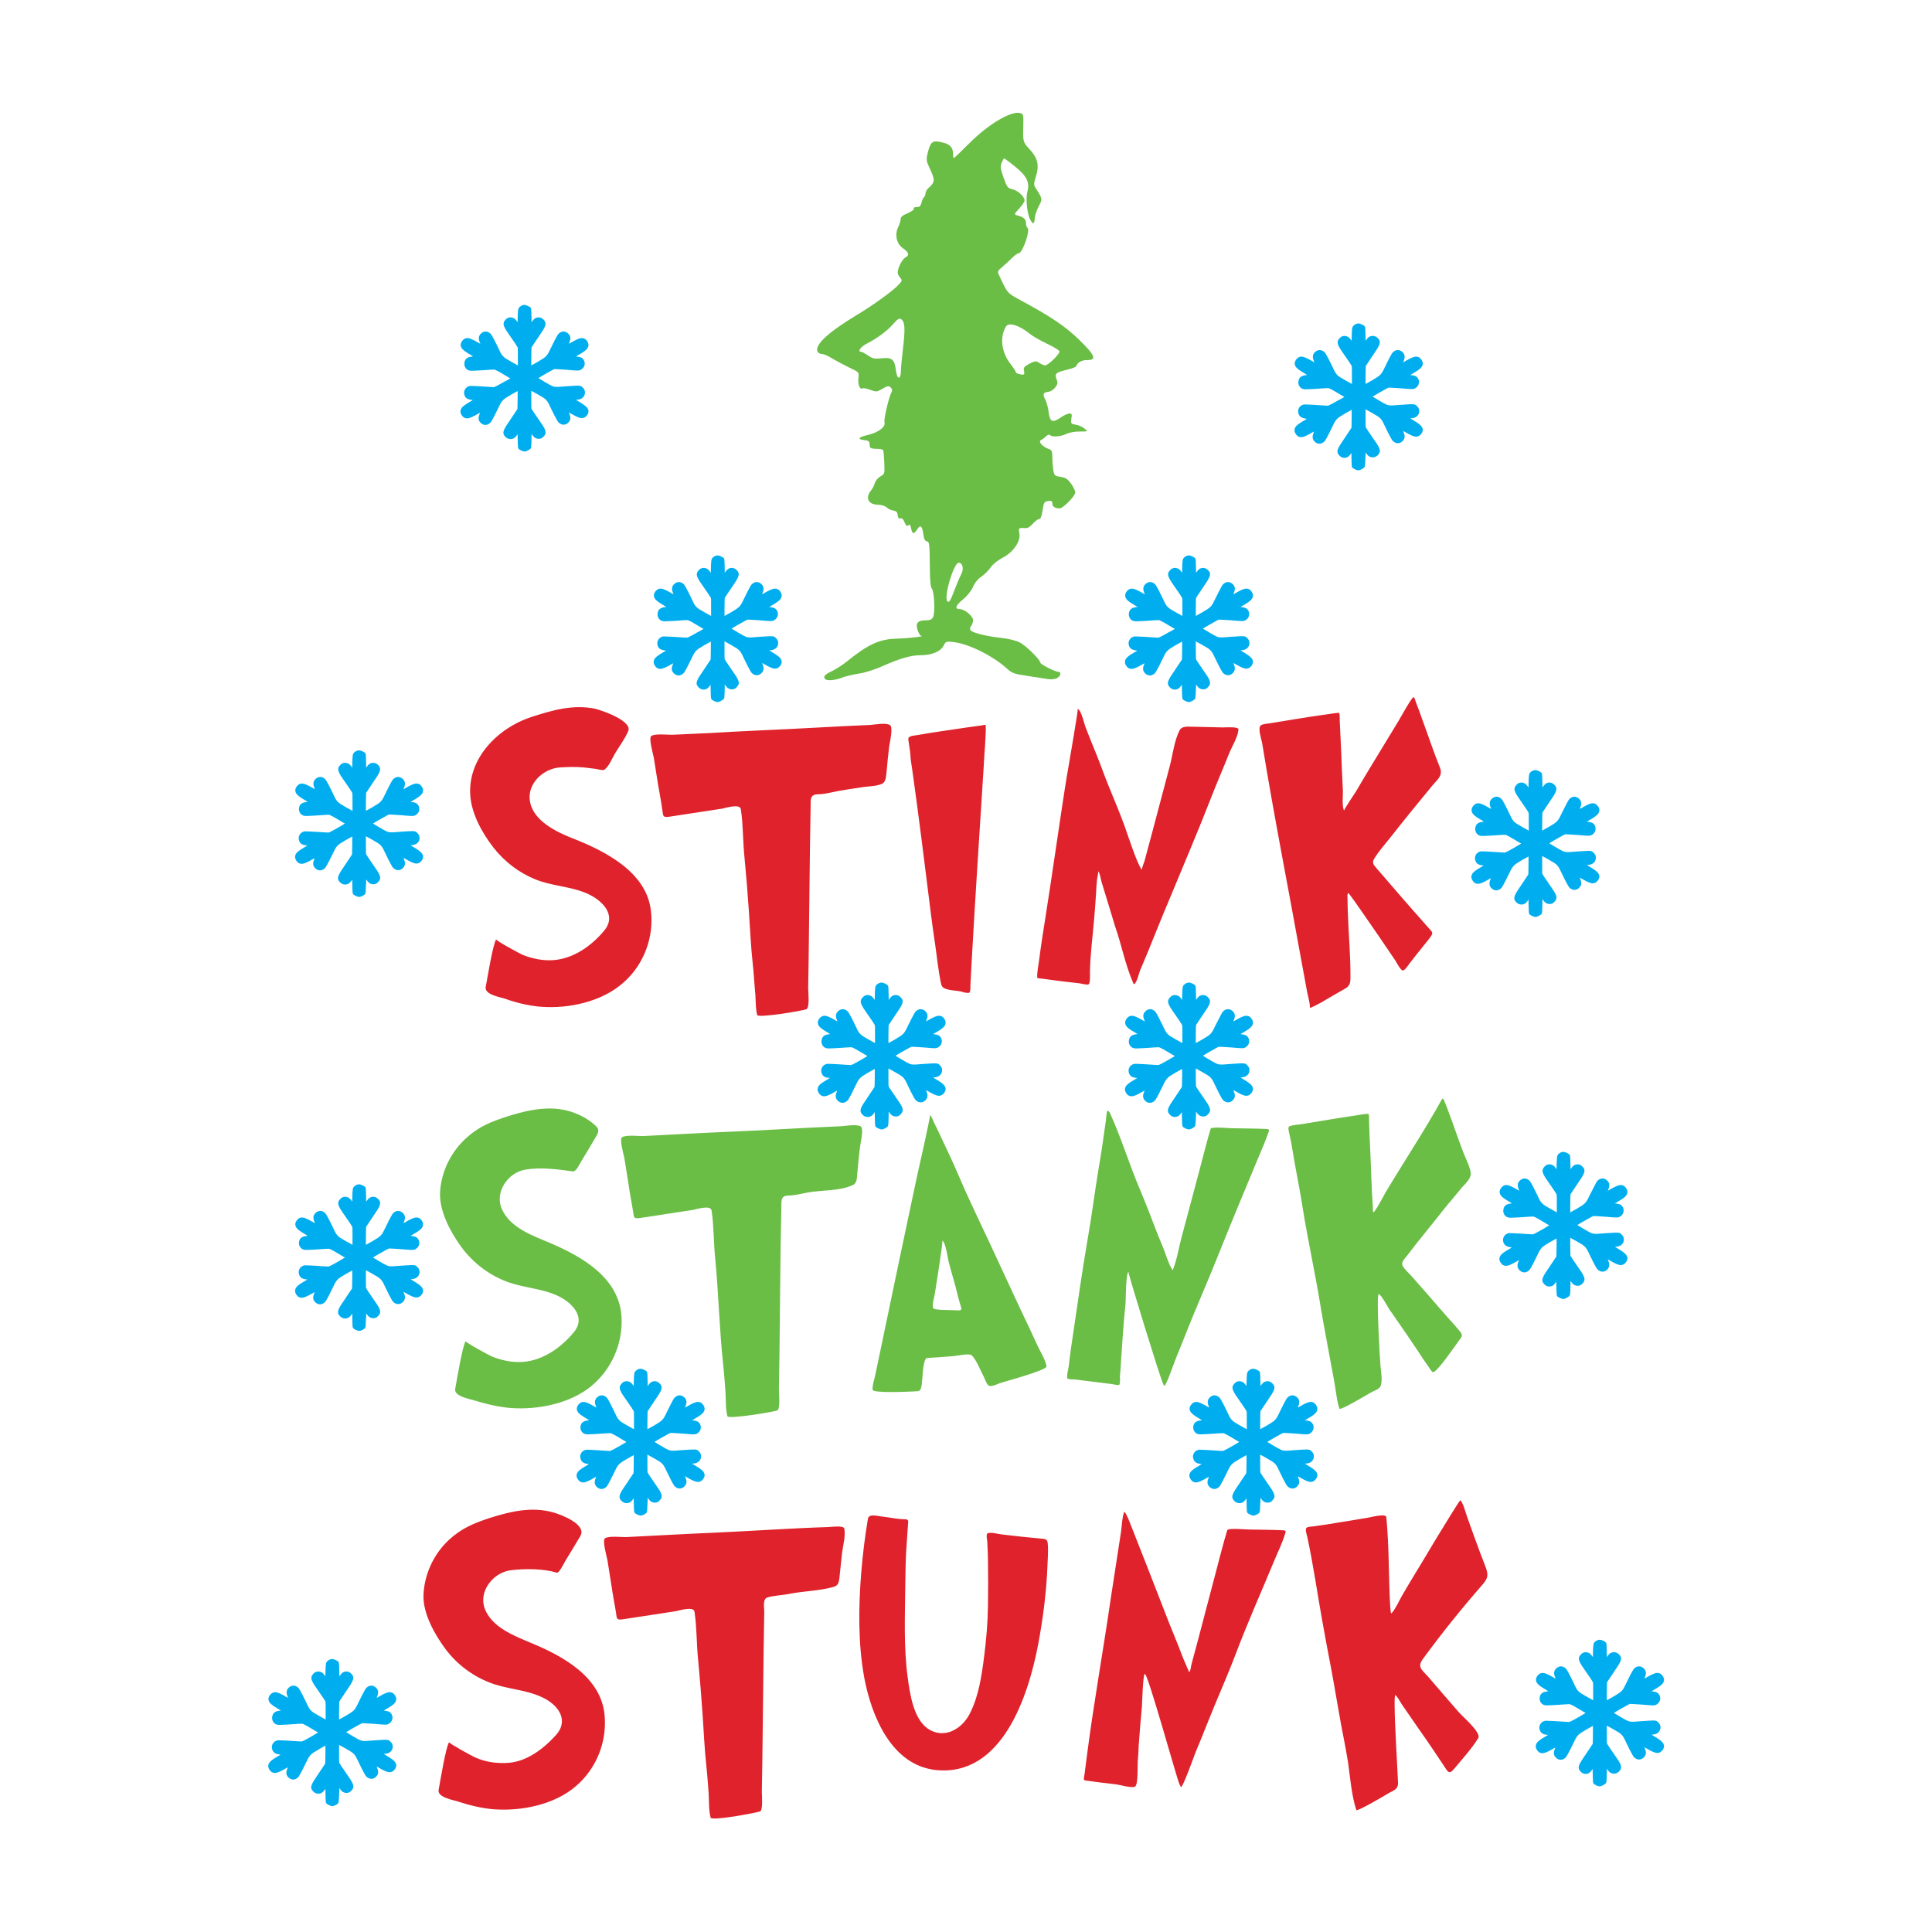 <?xml version="1.0" encoding="utf-8"?>
<!-- Generator: Adobe Illustrator 25.4.1, SVG Export Plug-In . SVG Version: 6.00 Build 0)  -->
<svg version="1.1" id="Layer_1" xmlns="http://www.w3.org/2000/svg" xmlns:xlink="http://www.w3.org/1999/xlink" x="0px" y="0px"
	 viewBox="0 0 792 792" style="enable-background:new 0 0 792 792;" xml:space="preserve">
<style type="text/css">
	.st0{fill:#6ABD45;}
	.st1{fill:#DF222B;}
	.st2{fill:#00AEEF;}
</style>
<g>
	<path class="st0" d="M338.3,278.4c-1-1-0.2-1.9,2.6-3.2c1.6-0.8,4.4-2.5,6.1-3.9c9-7.3,13.7-9.4,21-9.5c3.8-0.1,11.3-0.9,9.7-1.1
		c-0.4,0-1.1-1.1-1.5-2.3c-1-2.9,0-4.1,3.2-4.1c1.8,0,2.6-0.3,3.1-1.3c0.9-1.7,0.5-10.6-0.5-11.7c-0.5-0.5-0.8-3.3-0.8-7.8
		c-0.1-10.9-0.2-11.4-1.3-11.6c-0.7-0.1-1.2-1.1-1.4-3c-0.5-3.4-1.2-3.9-2.5-1.9c-1.4,2.1-2,2-2.5-0.4c-0.3-1.5-0.6-1.8-1.1-1.3
		c-0.6,0.6-0.9,0.3-1.6-1.2c-0.5-1.3-1.1-1.8-1.7-1.6s-1-0.2-1.1-1.3c-0.1-1.3-0.6-1.7-1.8-1.9c-0.9-0.1-2.1-0.7-2.7-1.3
		c-0.7-0.6-2.3-1.1-3.7-1.1c-4-0.1-5.2-3-2.6-6c0.5-0.6,1.1-1.8,1.4-2.8s1.3-2.2,2.3-2.8c1.8-1,1.8-1.1,1.6-5.7
		c-0.1-2.6-0.3-4.9-0.5-5.1c-0.2-0.3-1.4-0.5-2.8-0.5c-1.5,0-2.5-0.3-2.6-0.8c-0.1-0.4-0.1-1.2-0.2-1.7c0-0.6-0.8-1-2.1-1.1
		c-3.1-0.3-2.4-1.2,1.5-2.1c4.3-1,7.3-3.3,6.8-5.1c-0.4-1.2,1.7-10.2,2.9-12.5c0.4-0.7,0.2-1.3-0.4-1.9c-0.8-0.7-1.4-0.6-3.4,0.6
		c-2.2,1.3-2.5,1.3-5,0.4c-1.4-0.5-2.8-0.8-3.1-0.6c-1.1,0.7-2-1.6-1.7-4.1s0.3-2.5-3.5-4.3c-2.1-1-5.3-2.7-7-3.7
		c-1.7-1.1-3.7-2-4.5-2s-1.5-0.4-1.8-1c-1.1-2.8,4.5-7.9,15.7-14.7c7.2-4.3,15.2-10.1,17.7-12.8c1.4-1.5,1.4-1.7,0.5-2.8
		c-0.6-0.6-1-1.6-1-2.1c0-1.8,1.9-5.5,3.1-6.1c1.8-1,1.5-2.1-0.9-3.8c-2.7-1.8-3.5-5.6-2-8.7c0.5-1,1-2.5,1-3.2c0-1,0.8-1.6,2.9-2.5
		c1.6-0.7,2.7-1.5,2.5-1.9s0.3-0.6,1.2-0.6c1.2,0,1.6-0.4,2-1.9c0.2-1,0.7-2,1-2.2s0.6-0.9,0.6-1.5s0.6-1.7,1.3-2.3
		c2.6-2.3,2.6-3.2,0.7-7.4c-1.8-3.8-1.8-4-1-7.3c1.2-4.5,2-5,6.7-3.7c2.5,0.7,3.6,2.1,3.6,4.6c0,0.9,0.1,1.6,0.3,1.6
		c0.2,0,3.1-2.8,6.5-6.2c7.8-7.8,17.3-13.4,20.9-12.2c1.1,0.4,1.2,0.9,1.1,4.9c-0.2,6.7-0.2,6.9,2.5,9.8c3.4,3.7,4.1,6.6,2.7,11.1
		c-0.9,2.9-1,3.7-0.2,4.8c3,4.7,2.9,4.5,1.3,7.6c-0.8,1.5-1.5,3.7-1.6,4.7c-0.2,2.7-0.7,2.9-1.9,0.7c-1.3-2.6-1.9-8.6-1.1-11.6
		c1-3.7-0.4-6.4-5.3-10.3c-2.2-1.8-4.2-3.2-4.3-3.2c-0.1,0-0.5,0.8-1,1.8c-0.6,1.5-0.5,2.5,0.8,6.1c1.4,4,1.7,4.3,3.6,4.8
		c2.2,0.4,5,3,5,4.6c0,0.5-1,2-2.2,3.3c-2.2,2.4-2.2,2.4-0.5,2.9c2.4,0.6,3.3,1.5,3.3,3.2c0,0.8,0.3,1.6,0.6,1.8
		c1.3,0.8-2,10.4-3.6,10.4c-0.4,0-1.7,0.9-2.8,2c-1.1,1.1-2.9,2.8-4,3.7c-1.9,1.6-2,1.8-1.2,3.4c3.5,7.5,3.2,7.1,8.6,10.1
		c12.9,6.9,18.8,11,24.4,16.5c6.4,6.3,7.1,8.1,3.1,8.1c-2.3,0-4,1-4.5,2.5c-0.1,0.4-1.9,1-3.9,1.5c-4.5,1.1-5,1.5-4.2,3.8
		c0.6,1.5,0.5,2.1-0.5,3.4c-0.7,0.9-1.9,1.7-2.7,1.8c-2.3,0.3-2.6,0.9-1.4,3.2c0.6,1.1,1.2,3.5,1.4,5.3c0.5,3.9,1.6,4.4,5,2
		c1.3-0.9,2.9-1.6,3.5-1.6c1,0,1.1,0.4,0.8,2.1c-0.3,2-0.2,2.2,1.8,2.5c1.2,0.2,2.8,0.9,3.6,1.6c1.5,1.2,1.5,1.2-2,1.2
		c-2,0-4.3,0.4-5.5,1c-2.2,1.1-6.1,1.4-6.7,0.4c-0.2-0.3-0.9-0.1-1.5,0.5s-1.5,1.3-2,1.5c-1.6,0.6,0.4,2.9,3.4,3.9
		c0.8,0.3,1.1,1,1.1,3.3c0,1.6,0.2,4,0.4,5.3c0.4,2.2,0.6,2.3,3,2.7c2.1,0.3,2.9,0.9,4.3,2.8c0.9,1.3,1.7,2.9,1.7,3.6
		c0,1.4-5,6.5-6.4,6.5c-1.9,0-3-0.7-3-2c0-1-0.4-1.2-1.7-1c-1.6,0.2-1.8,0.5-2.3,3.8c-0.4,2.5-0.8,3.6-1.5,3.6
		c-0.5,0-1.6,0.9-2.5,1.9c-1,1.1-2.1,1.9-2.9,1.8c-2.9-0.2-3.1-0.1-2.6,2.2c0.6,3.2-2.6,7.8-7,10c-1.9,1-4,2.7-4.8,3.9
		s-2.5,2.9-3.8,3.8c-1.4,0.9-2.8,2.6-3.4,4.2c-0.7,1.5-2.4,3.7-4,5c-3.2,2.6-3.7,4.1-1.4,4.1c1.9,0,5.4,2.9,5.4,4.5
		c0,0.7-0.3,1.8-0.8,2.4c-0.6,0.9-0.6,1.4-0.1,1.9c1,1,6.7,2.4,12.5,3c2.8,0.3,6.1,1.1,7.6,1.9c2.4,1.2,8.4,7.1,8.4,8.3
		c0,0.6,6,3.7,7.3,3.7c1.4,0,1.1,1.7-0.5,2.6c-0.7,0.4-2.4,0.6-3.6,0.4s-5-0.8-8.4-1.3c-5.5-0.8-6.4-1.1-8.6-3.1
		c-5.8-5.2-15.6-10.1-21.9-10.8c-2.9-0.3-3.1-0.3-4,1.5c-1.2,2.4-4.9,3.9-9.4,3.9c-4.1,0-8.4,1.3-15.7,4.5c-3,1.4-7.3,2.7-9.4,3
		s-5.1,1-6.6,1.5C342.7,278.9,339,279.2,338.3,278.4z M391.4,241.6c0.9-2.4,2.1-5.2,2.6-6.1c1.2-2.2,0.7-4.8-1-4.8
		c-2,0-6.1,13.6-4.7,15.7C389,247.3,389.6,246.4,391.4,241.6z M369.3,152.4c0-1.3,0.4-5.7,0.9-9.8c0.9-7.9,0.8-10.5-0.7-11.7
		c-0.8-0.6-1.4-0.3-3.5,2.1c-2.7,3-6.5,5.7-10.9,8c-2.3,1.2-3.7,3.2-2.1,3.2c0.3,0,1.6,0.7,2.8,1.5c1.9,1.3,2.8,1.5,5.3,1.2
		c4.4-0.5,5.6,0.3,6.1,4.5c0.3,2.3,0.7,3.4,1.3,3.4C369,154.8,369.2,154,369.3,152.4z M419.8,152c-0.3-1.3,0-1.7,2.2-2.9
		c2.4-1.2,2.7-1.2,4.1-0.3c0.8,0.5,1.9,1,2.3,1c1.3,0,6.3-4.9,5.9-5.8c-0.2-0.5-2.5-1.9-5.1-3.1c-2.7-1.3-5.9-3.1-7.1-4.1
		c-3.1-2.5-6-3.8-7.9-3.8c-1.3,0-1.8,0.5-2.5,2.2c-1.8,4.3-0.8,9.7,2.6,14.1c1.2,1.5,2.1,3,2.1,3.2c0,0.5,1.4,1,3,1.1
		C419.9,153.5,420,153.1,419.8,152z"/>
	<path class="st1" d="M291.3,745.1C291.3,744.8,291.4,745.5,291.3,745.1c-0.8-3.1-0.6-6.8-0.8-10c-0.3-3.6-0.5-7.2-0.9-10.8
		c-0.8-7.2-1.1-14.5-1.6-21.7c-0.5-7.3-1.1-14.7-1.8-22.1c-0.7-6.5-0.5-13.3-1.5-19.8c-0.4-2.4-6.5-0.4-7.7-0.2
		c-7.2,1.1-14.4,2.2-21.6,3.3c-2.8,0.4-2.5-0.2-2.9-2.9c-0.6-3.6-1.3-7.1-1.8-10.7c-0.6-3.6-1.1-7.1-1.7-10.7
		c-0.2-1.1-2.2-8.1-1-8.9c1.7-1.1,6.9-0.4,8.9-0.5c12-0.6,24.1-1.3,36.1-1.8c15.5-0.7,30.9-1.8,46.4-2.3c1.1,0,6.4-0.8,6.7,0.6
		c0.6,3-0.5,6.9-0.9,9.9c-0.4,3.5-0.7,6.9-1.1,10.4c-0.2,1.7-0.5,3.1-2.3,3.6c-5.9,1.7-12.3,1.7-18.3,2.9c-2.9,0.6-6.2,0.6-9,1.5
		c-1.9,0.6-1.2,4.3-1.2,5.8c-0.4,20.6-0.5,41.2-0.8,61.9c-0.1,4-0.1,8.1-0.2,12.1c0,0.9,0.6,7.6-0.8,7.9
		C309.6,743.2,291.7,746.6,291.3,745.1z M556,742c0.2,0.8,12-6.1,12.9-6.7c2.3-1.4,4.3-1.6,4.2-4.6c-0.1-2.7-0.3-5.4-0.4-8.1
		c-0.2-3.6-1.6-27.7-0.7-27.7c0.5,0,2.3,3.2,2.6,3.7c1.2,1.7,2.4,3.5,3.6,5.2c2.3,3.3,4.5,6.6,6.8,9.8c2.3,3.3,4.5,6.7,6.8,10.1
		c1.7,2.5,2.1,4.1,4.4,1.3c3.3-4,7.1-8.1,9.8-12.5c1.3-2.2-6.2-8.6-7.8-10.4c-4.3-4.9-8.5-9.8-12.7-14.7c-2.8-3.1-4.7-4-2-7.6
		c7.4-10.1,15.5-20.2,23.8-29.7c2.8-3.1,3-4.4,1.5-8.3c-0.7-1.9-1.5-3.8-2.2-5.7c-1.8-4.8-3.5-9.6-5.2-14.4
		c-0.8-2.2-1.3-4.8-2.7-6.7c-0.2-0.2-3.8,5.8-4.4,6.7c-2.9,4.8-5.9,9.5-8.7,14.3c-3.6,6.1-7.4,12.1-10.9,18.2
		c-1.3,2.3-2.5,5.1-4.2,7.1c-0.5,0.6-0.5-2.5-0.6-2.6c-0.7-12.2-0.4-24.6-1.6-36.8c-0.2-1.6-6.5,0.1-7.7,0.3
		c-3.7,0.6-7.3,1.2-11,1.8s-7.3,1.2-11,1.7c-0.7,0.1-2.7,0.1-3.1,0.7c-0.5,0.9,0.2,2.6,0.4,3.6c2.4,11.1,4,22.4,6,33.6
		c1.3,7.2,2.6,14.4,4,21.5c1,5.3,4,23.2,4.7,26.2c0.7,3.6,1.4,7.3,2,11C553.5,728.6,554,735.8,556,742
		C556.1,742.5,555.9,741.8,556,742z M202.6,741.7c11.3,0.8,24.7-1.9,33.5-9.5c8.2-7,12.6-17.7,11.8-28.5
		c-1.1-16.1-17.1-24.8-30.2-30.2c-6.9-2.9-16.1-6.4-19-14.1c-2.6-7.1,3.5-14.8,10.7-15.7c5.8-0.7,13.3-0.7,18.9,1
		c0.9,0.3,3.2-4.4,3.5-4.9c2-3.3,4.1-6.7,6.1-10.1c2.8-4.8-7.9-8.8-11.1-9.7c-8.8-2.5-17.6-0.4-26.1,2.3c-6.4,2.1-11.5,4.2-16.6,8.9
		c-6.3,5.8-10.2,14.2-10.5,22.8c-0.2,7.6,4.7,16.2,9.1,22.1c4.6,6.1,10.8,10.8,17.9,13.6c7.1,2.8,14.7,2.8,21.7,6.1
		c6.5,3,11.2,9.4,5.5,15.6c-5.1,5.6-12.1,11-20.1,11.3c-4.5,0.2-8.6-0.4-12.8-2.2c-1-0.4-11-5.9-10.8-6.3
		c-1.3,1.8-3.6,15.8-4.3,19.6c-0.5,3,6,4.1,7.9,4.7C192.6,740.1,197.5,741.3,202.6,741.7C203.1,741.7,196.9,741.3,202.6,741.7z
		 M483.5,731.4C483.8,732.1,483.3,730.8,483.5,731.4c0.2,0.4,0.4,0.8,0.6,1.2c0.9,0,5.3-12.5,5.9-14c1.7-4.1,3.4-8.2,5-12.3
		c3.7-9.4,7.9-18.6,11.5-28.1c4.9-13,10.6-25.7,15.9-38.5c1.4-3.4,3.1-6.8,4.2-10.3c0.6-1.8,0.8-2-1-2.1c-4.7-0.2-9.3-0.2-14-0.3
		c-1,0-8.2-0.7-8.5,0.3c-1.7,5.6-3.1,11.2-4.6,16.9c-2.5,9.5-5,19-7.5,28.5c-0.9,3.2-1.7,6.5-2.6,9.7c-0.2,0.7-0.3,2.6-0.9,3.1
		c0,0-2.7-6.1-2.9-6.8c-1-2.7-2.1-5.4-3.2-8.1c-1.6-3.8-3.1-7.7-4.6-11.6c-4.5-11.7-9.1-23.3-13.7-35c-0.1-0.4-2-4.9-2.3-4.1
		c-0.8,2.4-0.9,5.2-1.2,7.7c-0.5,3.3-1,6.5-1.5,9.8c-0.9,5.8-1.8,11.7-2.7,17.5c-3.1,21.5-7,43-9.8,64.6c-0.3,2.6-0.7,5.2-1,7.8
		c-0.1,1.1-0.8,2.5,0.4,2.6c4.2,0.6,8.4,1.1,12.7,1.6c1.6,0.2,6.1,1.6,7.6,0.9c1.3-0.7,1-8.6,1.1-10.1c0.2-2.3,0.3-4.6,0.4-6.8
		c0.4-5.3,0.8-10.6,1.3-15.8c0.1-0.9,0.4-13.3,1.2-13.5C470.5,685.8,482.2,728.4,483.5,731.4z M383.7,725.6
		c27.1,2.8,37.9-30.4,41.9-51.6c2-10.6,3.4-21.6,3.8-32.4c0.1-2.9,0.4-5.9,0.1-8.9c-0.1-1.4-0.7-1.8-2-1.9c-5.7-0.5-11.3-1.1-17-1.8
		c-1.6-0.2-3.9-0.9-5.5-0.5c-0.9,0.2-0.4,2.6-0.3,3.2c0.1,2.6,0.3,5.1,0.3,7.7c0.1,6.3,0.1,12.7,0,19c-0.1,7-0.7,13.9-1.6,20.9
		c-1,7.8-2.2,16-5.8,23.1c-3.2,6.4-10.6,10.8-17.3,6.2c-5.9-4.1-7.3-14.4-8.2-20.9c-1.7-12.5-1.1-25.2-1-37.8
		c0.1-4.8,0.1-9.6,0.4-14.4c0.2-3.4,0.5-6.9,0.7-10.3c0.1-1.5,0.5-2.4-1.3-2.4c-3.1,0-6.2-0.8-9.3-1.1c-1.8-0.2-5.5-1.3-5.8,0.9
		c-1.2,7.1-2.1,14.3-2.7,21.5c-1.2,14.4-1.4,29.5,1.2,43.7C357.3,703.6,365.5,723.7,383.7,725.6C386.2,725.8,378,725,383.7,725.6z"
		/>
	<path class="st0" d="M298.2,580.6C298.1,580.3,298.3,581,298.2,580.6c-0.8-3.1-0.6-6.8-0.8-10c-0.3-3.6-0.5-7.2-0.9-10.8
		c-1.6-14.6-1.9-29.2-3.3-43.8c-0.7-6.5-0.5-13.3-1.5-19.8c-0.4-2.4-6.5-0.4-7.7-0.2c-7.2,1.1-14.4,2.2-21.6,3.3
		c-2.8,0.4-2.5-0.3-2.9-2.9c-0.6-3.6-1.3-7.1-1.8-10.7c-0.6-3.6-1.1-7.1-1.7-10.7c-0.2-1.1-2.2-8.1-1-8.8c1.7-1.1,6.9-0.4,8.9-0.5
		c12-0.6,24.1-1.3,36.1-1.8c14.8-0.6,29.7-1.6,44.5-2.2c1.9-0.1,6.8-1,8.4,0.1c1.3,1-0.3,7.5-0.4,8.7c-0.4,3.6-0.8,7.2-1.1,10.8
		c-0.1,1.5-0.1,3.8-1.8,4.5c-5.4,2.5-12.3,2-18.2,3c-2.6,0.5-5.4,1.2-8.1,1.3c-3.5,0-2.9,2.3-3,5.2c-0.5,20.6-0.5,41.3-0.8,62
		c-0.1,4.1-0.1,8.3-0.2,12.4c0,1,0.7,7.9-0.7,8.5C316.7,578.9,298.6,581.8,298.2,580.6z M549.1,577.5c0.3,0.8,11.8-6,12.6-6.5
		c1.2-0.8,3.8-1.4,4.3-2.9c0.8-2.4,0.1-5.8-0.1-8.3c-0.2-2.3-1.8-29.3-0.7-29.3c0.9,0,4,5.8,4.6,6.7c0.7,0.9,1.4,1.8,2,2.8
		c3.1,4.4,6.1,8.8,9.1,13.3c1.7,2.6,3.4,5.2,5.2,7.7c0.2,0.3,0.9,1.5,1.4,1.5c1.7-0.1,9.1-10.9,10.4-12.7c1.4-1.9,2-2.3,0.5-4.1
		c-2.4-3-5.2-5.8-7.7-8.8c-3.9-4.5-7.9-9.1-11.9-13.6c-1.2-1.4-3.1-2.9-3.9-4.6c-0.6-1.2,1.1-3,1.8-3.8c4.8-6.4,10-12.5,14.9-18.8
		c2.3-2.9,4.8-5.7,7.1-8.6c1.4-1.8,4.6-4.2,4.2-6.8c-0.4-2.7-2-5.6-3-8.2c-1.6-4.3-3.2-8.7-4.7-13c-1-2.6-1.9-5.3-3-7.9
		c-0.3-0.6-0.6-1.9-1.2-0.8c-7.2,13-15.5,25.4-23.1,38.2c-1.5,2.6-2.8,5.4-4.6,7.8c-0.6,0.7-0.5-1.5-0.5-1.7c-0.6-8-0.7-16-1.1-24
		c-0.2-4.1-0.4-8.2-0.5-12.4c0-0.3,0.2-2.1-0.5-2.1c-1.5,0.1-3,0.3-4.5,0.6c-7.5,1.1-14.9,2.4-22.4,3.6c-1.6,0.3-3.7,0.3-5.2,0.9
		c-0.9,0.3-0.1,2.7,0,3.3c0.9,3.8,1.4,7.7,2.1,11.5c1.2,6.6,2.5,13.2,3.5,19.8c2.1,12.8,4.9,25.5,7,38.3c1.2,7.5,2.7,14.9,4,22.3
		c0.7,3.8,1.5,7.7,2.1,11.5C547.8,571.2,548.1,574.8,549.1,577.5C549.2,578,549,577.3,549.1,577.5z M209.5,577.2
		c11,0.8,24.1-1.8,32.8-8.9c8.3-6.8,13-17.3,12.5-28.1c-0.7-16.3-16.1-25-29.4-30.7c-7.1-3-16.1-6.1-19.6-13.7
		c-3.2-6.8,2.2-15,9.4-16.3c6.3-1.1,13.3-0.2,19.6,0.7c1.4,0.2,2.8-3,3.4-4c2.1-3.4,4.1-6.8,6.1-10.2c1.4-2.3,1.4-3.3-0.8-5.1
		c-2.6-2.3-5.9-4-9.2-5.1c-8.6-2.8-17.4-0.9-25.8,1.7c-6.5,2.1-11.7,4-16.9,8.6c-6.5,5.7-10.7,13.9-11.2,22.6
		c-0.4,7.7,4.2,16.2,8.5,22.2c4.5,6.2,10.6,11.1,17.6,14c7,3,14.7,3,21.7,6.1c6.1,2.7,12.4,8.9,6.9,15.3c-5.2,6.2-12.5,11.4-20.8,12
		c-4.3,0.3-8.6-0.6-12.6-2.2c-1-0.4-11.1-5.9-10.8-6.3c-1.3,1.8-3.6,15.8-4.3,19.6c-0.5,3,6,4.1,7.9,4.7
		C199.4,575.6,204.4,576.8,209.5,577.2C210,577.2,203.8,576.8,209.5,577.2z M429,560.1c0.3,1.6-17,6.2-19.1,6.9
		c-1.1,0.4-3.2,1.5-4.4,1.1c-1-0.4-1.7-2.7-2.1-3.5c-1.5-2.8-2.8-6.5-4.9-8.9c-1-1.1-6.2,0.1-7.4,0.2c-3.7,0.3-7.4,0.6-11.1,0.8
		c-1.5,0.1-1.8,7.3-1.9,8.3c-0.2,1.3-0.1,3.8-1,4.9c-0.5,0.6-1.9,0.4-2.6,0.5c-2.2,0.1-16.7,0.8-16.8-0.7c-0.1-1.9,0.7-4.1,1.1-6
		c0.6-2.9,1.2-5.7,1.8-8.6c2.8-13.4,5.6-26.8,8.4-40.2c2.3-10.9,4.6-21.7,6.9-32.6c0.2-0.9,5.7-25,5.3-25.1c0.7,0.2,1.5,2.7,1.8,3.2
		c1.2,2.4,2.3,4.7,3.4,7.1c2.2,4.6,4.4,9.3,6.4,14c3.9,9.2,8.3,18.2,12.5,27.2c4.4,9.5,8.8,19,13.2,28.4c2.3,4.8,4.6,9.6,6.8,14.5
		C426.5,554.2,428.5,557.2,429,560.1C429.1,560.8,428.9,559.7,429,560.1z M391.1,537.1c3.9,0.3,3.2,0,2.2-3.5
		c-0.8-2.8-1.4-5.6-2.2-8.4c-0.8-2.6-1.5-5.3-2.2-7.9c-0.3-1.2-1.3-8.3-2.6-8.7c0.4,0.1-2.8,20-3.1,21.9c-0.3,1.6-1.1,4-0.7,5.7
		C382.7,537.2,390.2,537,391.1,537.1C393.9,537.3,389.7,537,391.1,537.1z M476.7,567c0.1,0.4,0.3,0.8,0.6,1.1c0.8,0,4.4-10.6,5-11.9
		c1.6-3.9,3.2-7.8,4.7-11.7c3.8-9.5,8-19,11.8-28.5c5.4-13.5,11-27,16.6-40.4c1.5-3.5,3-7,4.3-10.6c0.7-1.9,0.9-2.1-0.9-2.2
		c-4.7-0.2-9.3-0.2-14-0.3c-0.9,0-8.2-0.7-8.5,0.2c-1.6,5.4-3,10.9-4.4,16.3c-2.5,9.4-5,18.8-7.5,28.1c-1.2,4.4-1.9,9.4-3.7,13.7
		c0,0-1.2-2.3-1.3-2.5c-0.7-1.7-1.4-3.5-2-5.3c-1-2.8-2.3-5.5-3.3-8.2c-2.2-5.8-4.4-11.5-6.8-17.2c-4.3-10.1-7.5-20.7-12-30.7
		c-1.8-4.1-1.7,1-2,2.8c-0.9,6.4-1.8,12.8-2.9,19.1c-1.6,9.6-2.8,19.4-4.5,29c-2.2,12.7-4,25.6-5.9,38.4c-0.7,4.7-1.4,9.3-1.9,14
		c-0.1,0.6-1,4.4-0.5,4.9c0.4,0.4,2.5,0.4,3.1,0.4c4.8,0.6,9.7,1.2,14.5,1.8c0.4,0,3.3,0.7,3.6,0.4c0.5-0.5,0.3-2.8,0.3-3.4
		c0.2-2.4,0.4-4.7,0.5-7.1c0.5-7.6,1-15.2,1.8-22.7c0.1-1.4,0.1-12.6,1.2-13.1C462.3,521.6,475.3,563.9,476.7,567
		C477,567.6,476.4,566.4,476.7,567z"/>
	<path class="st1" d="M394.5,406.6c-2.3-0.7-6.2-0.4-8-1.9c-0.6-0.5-0.7-1.5-0.9-2.2c-0.4-2-0.7-4.1-1-6.1c-0.5-3.2-0.8-6.4-1.3-9.6
		c-0.6-4.1-1.2-8.2-1.7-12.3c-2.5-19.8-4.9-39.7-7.7-59.4c-0.3-1.9-0.6-3.7-0.7-5.6c-0.1-1.8-0.5-3.6-0.7-5.4
		c-0.1-0.5-0.4-1.6,0.3-2c0.8-0.5,2-0.6,2.9-0.7c7.3-1.3,14.8-2.3,22.1-3.4c1.5-0.2,3-0.4,4.5-0.6c0.2,0,1.5-0.4,1.7-0.2
		c0.1,0.1,0.1,0.6,0.1,0.8c0,0.7,0,1.4,0,2.1c-0.1,1.9-0.2,3.7-0.3,5.6c-0.2,2.6-0.4,5.3-0.5,7.9c-1.7,26.9-3.5,53.9-5,80.9
		c-0.2,3.2-0.3,6.3-0.5,9.5c0,0.8,0.1,2.2-0.4,2.9C397,407.2,395.1,406.9,394.5,406.6z M310.4,416.1c0.3,1.3,18.5-1.7,20.2-2.4
		c1.4-0.6,0.7-7.5,0.7-8.5c0.1-4.1,0.1-8.3,0.2-12.4c0.3-20.7,0.4-41.3,0.8-62c0.1-2.8-0.5-5.1,3-5.2c2.7,0,5.5-0.8,8.1-1.3
		c3.6-0.6,7.2-1.2,10.8-1.7c2.3-0.3,5.2-0.3,7.4-1.3c1.6-0.8,1.6-3,1.8-4.5c0.3-3.6,0.7-7.2,1.1-10.8c0.2-1.3,1.7-7.8,0.4-8.7
		c-1.6-1.2-6.5-0.2-8.4-0.1c-14.8,0.6-29.7,1.6-44.5,2.2c-7,0.3-13.9,0.7-20.9,1.1c-5.1,0.2-10.2,0.5-15.2,0.7
		c-1.9,0.1-7.2-0.6-8.9,0.5c-1.2,0.7,0.8,7.7,1,8.8c0.6,3.6,1.1,7.1,1.7,10.7s1.3,7.1,1.8,10.7c0.4,2.6,0.1,3.3,2.9,2.9
		c7.2-1.1,14.4-2.2,21.6-3.3c1.2-0.2,7.3-2.2,7.7,0.2c1,6.5,0.8,13.3,1.5,19.8c0.7,7.3,1.3,14.7,1.8,22.1c0.5,7.2,0.8,14.5,1.6,21.7
		c0.4,3.6,0.6,7.2,0.9,10.8C309.9,409.2,309.6,413,310.4,416.1C310.6,416.5,310.4,415.8,310.4,416.1z M541.9,410.8
		c3.1-1.9,6.2-3.6,9.3-5.4c2.6-1.4,2.4-3,2.4-5.9c0-7.9-0.7-15.8-1-23.7c-0.1-2.5-0.2-5-0.2-7.5c0-0.5-0.2-1.8,0.3-2.2
		c0.2-0.2,5.4,7.4,5.7,7.8c4.6,6.6,9.2,13.3,13.7,20c0.3,0.5,2.3,4.4,3.2,3.9c1-0.5,1.8-1.9,2.5-2.8c1.7-2.2,3.4-4.4,5.2-6.6
		c1.2-1.5,2.5-3,3.6-4.6c1-1.5,0.5-1.7-0.6-3c-7.4-8.3-14.7-16.7-21.9-25.1c-1.2-1.4-1.7-2.1-0.7-3.8c2-3.2,4.6-6.1,6.9-9
		c5.5-7,11.2-14,16.9-20.9c2-2.4,4.4-4,3.1-7.3c-2.6-6.4-4.8-13.1-7.2-19.6c-0.9-2.5-1.8-5.1-2.8-7.6c-0.1-0.4-0.4-1.5-0.8-1.7
		c-0.6-0.3-5.5,8.6-6.1,9.6c-4.2,6.8-8.2,13.6-12.4,20.4c-1.7,2.8-3.4,5.7-5.1,8.6c-0.5,0.8-5.1,7.6-4.9,7.9c-1-1.9-0.4-6.2-0.5-8.2
		c-0.3-5.4-0.5-10.8-0.7-16.2c-0.2-4.2-0.4-8.3-0.6-12.5c0-0.5,0.1-3.3-0.4-3.2c-1.3,0.1-2.6,0.3-3.9,0.5
		c-8.1,1.1-16.2,2.5-24.3,3.8c-1,0.2-2.9,0.2-3.8,0.9c-1.3,1,0.4,6,0.6,7.2c4.9,30.2,10.9,60.3,16.3,90.4c0.7,3.8,1.4,7.6,2.1,11.4
		c0.4,2.2,1.2,4.5,1.2,6.7C536.7,413.6,541.4,411.1,541.9,410.8z M221.7,412.7c11.6,0.9,25.3-2.1,34.1-10.1
		c8.2-7.3,12.4-18.6,11-29.5c-1.9-15.7-18.9-24.3-32-29.4c-6.6-2.6-16-7.1-17.5-14.9c-1.5-7.3,5.3-13.8,12.3-14.2
		c3.2-0.2,6.5-0.3,9.7,0c1.7,0.2,3.3,0.4,5,0.6c0.6,0.1,2.7,0.7,3.3,0.4c2-1.2,3.4-4.9,4.5-6.7c1.8-3,4-5.9,5.4-9.1
		c2-4.3-11.1-8.7-13.7-9.3c-9.1-1.8-17.6,0.7-26.2,3.5c-13.6,4.5-26,17-24.8,32.3c0.6,7.6,5,15.4,9.6,21.3
		c4.5,5.7,10.4,10.2,17.1,12.9c6.9,2.8,14.4,2.8,21.2,5.8c6.1,2.7,12.4,8.8,6.9,15.3c-5.2,6.2-12.5,11.4-20.8,12
		c-4.3,0.3-8.6-0.6-12.6-2.2c-1-0.4-11.1-5.9-10.8-6.3c-1.3,1.8-3.6,15.8-4.3,19.6c-0.5,3,6,4.1,7.9,4.7
		C211.7,411.1,216.7,412.3,221.7,412.7C222.2,412.7,216,412.2,221.7,412.7z M464.4,402.6c0.1,0.4,0.3,0.7,0.6,0.9
		c1.2-1.2,1.8-4.2,2.4-5.8c0.6-1.3,1.1-2.6,1.7-4c1.3-3.1,2.6-6.2,3.8-9.3c2.3-5.7,4.6-11.3,7-17c5.4-13.1,11-26.1,16.1-39.2
		c2.5-6.5,5.3-12.9,7.9-19.4c1.1-2.8,3.6-6.7,3.8-9.8c0.1-1.2-5.5-0.8-6.4-0.8c-4.3-0.1-8.5-0.2-12.8-0.3c-1.5,0-4-0.3-4.9,1.4
		c-2.2,4.2-2.8,9.9-4,14.5c-2.5,9.4-5,18.9-7.5,28.3c-1,3.6-1.9,7.2-2.9,10.8c-0.1,0.3-1.3,3.4-1.1,3.7c-1.9-2.2-6-15-7.1-18
		c-2-5.5-4.3-10.9-6.5-16.3c-1.8-4.4-3.3-8.8-5.1-13.2c-1.5-3.7-3-7.3-4.4-11c-0.6-1.5-1.7-6.9-3.2-7.5c0.3,0.1-3.3,20.7-3.6,22.6
		c-1.2,6.7-2.2,13.4-3.2,20.1c-2.1,14-4.1,27.9-6.3,41.9c-1,6.3-2,12.6-2.8,18.9c-0.3,2.2-0.8,4.5-0.7,6.7c0,0.3,2.5,0.4,2.8,0.5
		c4.9,0.7,9.7,1.3,14.6,1.8c0.5,0.1,3.3,0.8,3.7,0.4c0.7-0.7,0.5-3.8,0.5-4.8c0.1-7.2,1.1-14.5,1.7-21.7c0.3-3.5,0.6-7,0.8-10.6
		c0.1-1.9,0.2-3.8,0.4-5.7c0-0.4,0.7-3.4,0.5-3.6c0.7,0.9,1,3,1.3,4.2c0.6,2,1.2,4,1.8,5.9c1.3,4.1,2.5,8.3,3.8,12.5
		C459.7,387,461.2,395.2,464.4,402.6C464.6,403.1,464.1,402,464.4,402.6z"/>
	<path class="st2" d="M559.8,186.6c0-0.4,0-0.7,0-1.1c0.4,0.6,1,1.3,1.3,1.5c0.5,0.3,1.1,0.5,1.6,0.5c0.8,0,1.5-0.3,2.1-0.9
		c1.7-1.7,0.8-3.1-2.1-7.2c-1.5-2.2-2.6-3.8-2.8-4.2c-0.1-0.3-0.1-1.3-0.1-4.5c0-0.8,0-2,0-2.9c0.7,0.4,1.6,0.9,2.7,1.5
		c3.7,2.1,3.7,2.1,5.6,6.2c0.2,0.5,2.2,4.5,2.8,5.2c0.6,0.6,1.3,1,2.1,1c0.7,0,1.4-0.3,2-0.9c1.2-1.2,0.9-2.5,0.2-4.1
		c0.2,0.1,0.4,0.2,0.6,0.3c2.4,1.4,3.7,2,4.7,2c1.2,0,1.8-0.8,2-1c0.4-0.5,0.9-1.2,0.7-2.2c-0.3-1.3-1.6-2.2-4.6-4
		c-0.2-0.1-0.3-0.2-0.5-0.3c0.1,0,0.1,0,0.2,0c1.2-0.1,2-0.3,2.7-1c0.5-0.5,0.8-1.2,0.8-2s-0.3-1.5-1-2.1c-0.5-0.6-1-0.7-2.1-0.7
		c-0.8,0-2.3,0.1-5.2,0.3l-1.3,0.1c-0.8,0.1-1.5,0.1-2,0.1c-1.3,0-1.8-0.2-5-2.1c-1-0.6-1.8-1.1-2.5-1.5c0.6-0.4,1.5-0.9,2.5-1.5
		c3.1-1.8,4-2.2,4.1-2.2c0.3,0,2.5,0.1,5.2,0.3c2.3,0.2,3.4,0.3,4.1,0.3c0.8,0,1.3-0.1,1.8-0.5c0.8-0.5,1.3-1.4,1.3-2.4
		s-0.5-1.8-1.2-2.3c-0.5-0.3-1.5-0.5-2.4-0.6c0.1-0.1,0.2-0.1,0.4-0.2c3.3-1.9,4.5-2.8,4.7-4.1c0.2-0.9-0.3-1.7-0.7-2.2
		c-0.2-0.3-0.8-1-2-1c-1,0-2.3,0.6-4.7,2c-0.2,0.1-0.4,0.2-0.6,0.3c0.7-1.6,1-2.9-0.2-4.1c-0.6-0.6-1.3-0.9-2-0.9
		c-0.8,0-1.5,0.4-2.1,1c-0.6,0.7-2.6,4.7-2.8,5.2c-1.9,4-1.9,4-5.6,6.2c-1.1,0.6-2,1.1-2.7,1.5c0-0.9,0-2.1,0-2.9
		c0-3.3,0.1-4.2,0.1-4.5c0.3-0.4,1.3-2,2.8-4.2c2.8-4.1,3.8-5.5,2.1-7.2c-0.6-0.6-1.3-0.9-2.1-0.9c-0.6,0-1.2,0.2-1.6,0.5
		c-0.4,0.3-0.9,0.9-1.3,1.5c0-0.3,0-0.7,0-1.1c-0.1-4.6-0.1-4.6-0.5-5c-0.1-0.1-0.2-0.2-1-0.6c-0.5-0.2-0.9-0.4-1.4-0.4
		c-0.6,0-1.2,0.2-1.8,0.7c-0.9,0.7-0.9,1.2-1,5.4c0,0.4,0,0.7,0,1c-0.4-0.6-1-1.3-1.3-1.5c-0.5-0.3-1.1-0.5-1.6-0.5
		c-0.8,0-1.5,0.3-2,0.9c-1.7,1.7-0.8,3.1,2.1,7.2c1.5,2.1,2.6,3.8,2.8,4.2c0.1,0.3,0.1,1.3,0.1,4.5c0,0.8,0,2,0,2.9
		c-0.7-0.4-1.6-0.9-2.7-1.5c-3.7-2.1-3.7-2.1-5.6-6.2c-0.2-0.5-2.2-4.5-2.8-5.2c-0.6-0.6-1.3-1-2.1-1c-0.7,0-1.4,0.3-2,0.9
		c-1.2,1.2-0.9,2.5-0.2,4.1c-0.2-0.1-0.4-0.2-0.6-0.3c-2.4-1.4-3.7-2-4.7-2c-1.2,0-1.8,0.8-2,1c-0.4,0.5-0.9,1.2-0.7,2.2
		c0.2,1.3,1.5,2.2,4.7,4.1c0.1,0.1,0.2,0.1,0.3,0.2c-1.8,0.2-3.2,0.6-3.5,2.5c-0.3,1.5,0.6,3,2,3.3c0.2,0,0.4,0.1,0.8,0.1
		c0.9,0,2.6-0.1,4.4-0.2c2.5-0.2,4.6-0.3,5-0.3c0.5,0,2.9,1.4,4.2,2.2c1,0.6,1.8,1.1,2.4,1.4c-0.6,0.4-1.5,0.9-2.5,1.4
		c-1.2,0.7-3.7,2.1-4.2,2.2c-0.3,0-2.3-0.1-5-0.3c-1.8-0.1-3.5-0.2-4.4-0.2c-0.4,0-0.6,0-0.8,0.1c-1.4,0.4-2.3,1.8-2,3.3
		c0.4,1.9,1.8,2.2,3.5,2.5c-0.1,0.1-0.2,0.1-0.3,0.2c-3.3,1.9-4.5,2.8-4.7,4.1c-0.2,0.9,0.3,1.7,0.7,2.2c0.2,0.3,0.8,1,2,1
		c1,0,2.3-0.6,4.7-2c0.2-0.1,0.4-0.2,0.6-0.3c-0.7,1.6-1,2.9,0.2,4.1c0.6,0.6,1.3,0.9,2,0.9c0.8,0,1.5-0.4,2.1-1
		c0.6-0.7,2.6-4.7,2.8-5.2c1.9-4,1.9-4,5.6-6.2c1.1-0.6,2-1.1,2.7-1.5c0,0.9,0,2.1,0,2.9c0,3.3-0.1,4.2-0.1,4.5
		c-0.3,0.4-1.3,2-2.8,4.2c-2.8,4.1-3.8,5.5-2.1,7.2c0.6,0.6,1.3,0.9,2,0.9c0.6,0,1.2-0.2,1.6-0.5c0.4-0.3,0.9-0.9,1.3-1.5
		c0,0.3,0,0.7,0,1.1c0.1,4.6,0.1,4.6,0.5,5c0.1,0.1,0.2,0.2,1,0.6c0.2,0.1,0.9,0.4,1.4,0.4l0,0c0.6,0,1.9-0.7,2.3-1.1
		C559.6,191.2,559.6,191.2,559.8,186.6z M490.3,456.8c0-0.4,0-0.7,0-1.1c0.4,0.6,1,1.3,1.3,1.5c0.5,0.3,1.1,0.5,1.6,0.5
		c0.8,0,1.5-0.3,2-0.9c1.7-1.7,0.8-3.1-2.1-7.2c-1.5-2.2-2.6-3.8-2.8-4.2c0-0.3-0.1-1.3-0.1-4.5c0-0.8,0-2,0-2.9
		c0.7,0.4,1.6,0.9,2.7,1.5c3.7,2.1,3.7,2.1,5.6,6.2c0.2,0.5,2.2,4.5,2.8,5.2c0.6,0.6,1.3,1,2.1,1c0.7,0,1.5-0.3,2-0.9
		c1.2-1.2,0.9-2.5,0.2-4.1c0.2,0.1,0.4,0.2,0.6,0.3c2.4,1.4,3.7,2,4.7,2c1.2,0,1.8-0.8,2-1c0.4-0.5,0.9-1.2,0.7-2.2
		c-0.3-1.3-1.6-2.2-4.6-4c-0.2-0.1-0.3-0.2-0.5-0.3c0.1,0,0.1,0,0.2,0c1.2-0.1,2-0.3,2.7-1c0.5-0.5,0.8-1.2,0.8-2s-0.3-1.5-1-2.1
		c-0.5-0.6-1-0.7-2.1-0.7c-0.8,0-2.3,0.1-5.2,0.3l-1.3,0.1c-0.8,0.1-1.5,0.1-2,0.1c-1.3,0-1.8-0.2-5-2.1c-1-0.6-1.8-1.1-2.5-1.5
		c0.6-0.4,1.5-0.9,2.5-1.5c3.1-1.8,4-2.2,4.1-2.2c0.3,0,2.5,0.1,5.2,0.3c2.3,0.2,3.4,0.3,4.1,0.3c0.8,0,1.3-0.1,1.8-0.5
		c0.8-0.5,1.3-1.4,1.3-2.4s-0.5-1.8-1.2-2.3c-0.5-0.3-1.5-0.5-2.4-0.6c0.1-0.1,0.2-0.1,0.4-0.2c3.3-1.9,4.5-2.8,4.7-4.1
		c0.2-0.9-0.3-1.7-0.7-2.2c-0.2-0.3-0.8-1-2-1c-1,0-2.3,0.6-4.7,2c-0.2,0.1-0.4,0.2-0.6,0.3c0.7-1.6,1-2.9-0.2-4.1
		c-0.6-0.6-1.3-0.9-2-0.9c-0.8,0-1.5,0.4-2.1,1c-0.6,0.7-2.5,4.8-2.8,5.2c-1.9,4-1.9,4-5.6,6.2c-1.1,0.6-2,1.1-2.7,1.5
		c0-0.9,0-2.1,0-2.9c0-3.3,0.1-4.2,0.1-4.5c0.3-0.4,1.3-2,2.8-4.2c2.8-4.1,3.8-5.5,2.1-7.2c-0.6-0.6-1.3-0.9-2-0.9
		c-0.6,0-1.2,0.2-1.6,0.5s-0.9,0.9-1.3,1.5c0-0.3,0-0.7,0-1.1c-0.1-4.6-0.1-4.6-0.5-5c-0.1-0.1-0.2-0.2-1-0.6
		c-0.5-0.2-0.9-0.4-1.4-0.4c-0.6,0-1.2,0.2-1.8,0.7c-0.9,0.7-0.9,1.2-1,5.4c0,0.4,0,0.7,0,1c-0.4-0.6-1-1.3-1.3-1.5
		c-0.5-0.3-1.1-0.5-1.6-0.5c-0.8,0-1.5,0.3-2,0.9c-1.7,1.7-0.8,3.1,2.1,7.2c1.5,2.1,2.6,3.8,2.8,4.2c0.1,0.3,0.1,1.3,0.1,4.5
		c0,0.8,0,2,0,2.9c-0.7-0.4-1.6-0.9-2.7-1.5c-3.7-2.1-3.7-2.1-5.6-6.2c-0.2-0.5-2.2-4.5-2.8-5.2c-0.6-0.6-1.3-1-2.1-1
		c-0.7,0-1.4,0.3-2,0.9c-1.2,1.2-0.9,2.5-0.2,4.1c-0.2-0.1-0.4-0.2-0.6-0.3c-2.4-1.4-3.7-2-4.7-2c-1.2,0-1.8,0.8-2,1
		c-0.4,0.5-0.9,1.2-0.7,2.2c0.2,1.3,1.4,2.2,4.7,4.1c0.1,0.1,0.2,0.1,0.3,0.2c-1.8,0.2-3.2,0.6-3.5,2.5c-0.3,1.5,0.6,3,2,3.3
		c0.2,0,0.4,0.1,0.8,0.1c0.9,0,2.6-0.1,4.4-0.2c2.5-0.2,4.6-0.3,5-0.3c0.5,0,2.9,1.4,4.2,2.2c1,0.6,1.8,1.1,2.4,1.4
		c-0.6,0.4-1.5,0.9-2.5,1.5c-1.2,0.7-3.7,2.1-4.2,2.2c-0.3,0-2.3-0.1-5-0.3c-1.8-0.1-3.5-0.2-4.4-0.2c-0.4,0-0.6,0-0.8,0.1
		c-1.4,0.4-2.3,1.8-2,3.3c0.4,1.9,1.8,2.3,3.5,2.4c-0.1,0.1-0.2,0.1-0.3,0.2c-3.3,1.9-4.5,2.8-4.7,4.1c-0.2,0.9,0.3,1.7,0.7,2.2
		c0.2,0.3,0.8,1,2,1c1,0,2.3-0.6,4.7-2c0.2-0.1,0.4-0.2,0.6-0.3c-0.7,1.6-1,2.9,0.2,4.1c0.6,0.6,1.3,0.9,2,0.9c0.8,0,1.5-0.4,2.1-1
		c0.6-0.7,2.6-4.7,2.8-5.2c1.9-4,1.9-4,5.6-6.2c1.1-0.6,2-1.1,2.7-1.5c0,0.9,0,2.1,0,2.9c0,3.3-0.1,4.2-0.1,4.5
		c-0.3,0.4-1.3,2-2.8,4.2c-2.8,4.1-3.8,5.5-2.1,7.2c0.6,0.6,1.3,0.9,2,0.9c0.6,0,1.2-0.2,1.6-0.5c0.4-0.2,0.9-0.9,1.3-1.5
		c0,0.3,0,0.7,0,1.1c0.1,4.6,0.1,4.6,0.5,5c0.1,0.1,0.2,0.2,1,0.6c0.2,0.1,0.9,0.4,1.4,0.4l0,0c0.6,0,1.9-0.7,2.3-1.1
		C490.1,461.4,490.1,461.4,490.3,456.8z M364.3,456.8c0-0.4,0-0.7,0-1.1c0.4,0.6,1,1.3,1.3,1.5c0.5,0.3,1.1,0.5,1.6,0.5
		c0.8,0,1.5-0.3,2-0.9c1.7-1.7,0.8-3.1-2.1-7.2c-1.5-2.2-2.6-3.8-2.8-4.2c-0.1-0.3-0.1-1.3-0.1-4.5c0-0.8,0-2,0-2.9
		c0.7,0.4,1.6,0.9,2.7,1.5c3.7,2.1,3.7,2.1,5.6,6.2c0.2,0.5,2.2,4.5,2.8,5.2c0.6,0.6,1.3,1,2.1,1c0.7,0,1.5-0.3,2-0.9
		c1.2-1.2,0.9-2.5,0.2-4.1c0.2,0.1,0.4,0.2,0.6,0.3c2.4,1.4,3.7,2,4.7,2c1.2,0,1.8-0.8,2-1c0.4-0.5,0.9-1.2,0.7-2.2
		c-0.3-1.3-1.6-2.2-4.6-4c-0.2-0.1-0.3-0.2-0.5-0.3c0.1,0,0.1,0,0.2,0c1.2-0.1,2-0.3,2.7-1c0.5-0.5,0.8-1.2,0.8-2s-0.3-1.5-1-2.1
		c-0.5-0.6-1-0.7-2.1-0.7c-0.8,0-2.3,0.1-5.2,0.3l-1.3,0.1c-0.8,0.1-1.5,0.1-2,0.1c-1.3,0-1.8-0.2-5-2.1c-1-0.6-1.8-1.1-2.5-1.5
		c0.6-0.4,1.5-0.9,2.5-1.5c3.1-1.8,4-2.2,4.1-2.2c0.3,0,2.5,0.1,5.2,0.3c2.3,0.2,3.4,0.3,4.1,0.3c0.8,0,1.3-0.1,1.8-0.5
		c0.8-0.5,1.3-1.4,1.3-2.4s-0.5-1.8-1.2-2.3c-0.5-0.3-1.5-0.5-2.4-0.6c0.1-0.1,0.2-0.1,0.4-0.2c3.3-1.9,4.5-2.8,4.7-4.1
		c0.2-0.9-0.3-1.7-0.7-2.2c-0.2-0.3-0.8-1-2-1c-1,0-2.3,0.6-4.7,2c-0.2,0.1-0.4,0.2-0.6,0.3c0.7-1.6,1-2.9-0.2-4.1
		c-0.6-0.6-1.3-0.9-2-0.9c-0.8,0-1.5,0.4-2.1,1c-0.6,0.7-2.6,4.8-2.8,5.2c-1.9,4-1.9,4-5.6,6.2c-1.1,0.6-2,1.1-2.7,1.5
		c0-0.9,0-2.1,0-2.9c0-3.3,0.1-4.2,0.1-4.5c0.3-0.4,1.3-2,2.8-4.2c2.8-4.1,3.8-5.5,2.1-7.2c-0.6-0.6-1.3-0.9-2-0.9
		c-0.6,0-1.2,0.2-1.6,0.5s-0.9,0.9-1.3,1.5c0-0.3,0-0.7,0-1.1c-0.1-4.6-0.1-4.6-0.5-5c-0.1-0.1-0.2-0.2-1-0.6
		c-0.5-0.2-0.9-0.4-1.4-0.4c-0.6,0-1.2,0.2-1.8,0.7c-0.9,0.7-0.9,1.2-1,5.4c0,0.4,0,0.7,0,1c-0.4-0.6-1-1.3-1.3-1.5
		c-0.5-0.3-1.1-0.5-1.6-0.5c-0.8,0-1.5,0.3-2,0.9c-1.7,1.7-0.8,3.1,2.1,7.2c1.5,2.1,2.6,3.8,2.8,4.2c0.1,0.3,0.1,1.3,0.1,4.5
		c0,0.8,0,2,0,2.9c-0.7-0.4-1.6-0.9-2.7-1.5c-3.7-2.1-3.7-2.1-5.6-6.2c-0.2-0.5-2.2-4.5-2.8-5.2c-0.6-0.6-1.3-1-2.1-1
		c-0.7,0-1.4,0.3-2,0.9c-1.2,1.2-0.9,2.5-0.2,4.1c-0.2-0.1-0.4-0.2-0.6-0.3c-2.4-1.4-3.7-2-4.7-2c-1.2,0-1.8,0.8-2,1
		c-0.4,0.5-0.9,1.2-0.7,2.2c0.2,1.3,1.5,2.2,4.7,4.1c0.1,0.1,0.2,0.1,0.3,0.2c-1.8,0.2-3.2,0.6-3.5,2.5c-0.3,1.5,0.6,3,2,3.3
		c0.2,0,0.4,0.1,0.8,0.1c0.9,0,2.6-0.1,4.4-0.2c2.5-0.2,4.6-0.3,5-0.3c0.5,0,2.9,1.4,4.2,2.2c1,0.6,1.8,1.1,2.4,1.4
		c-0.6,0.4-1.5,0.9-2.5,1.5c-1.2,0.7-3.7,2.1-4.2,2.2c-0.3,0-2.3-0.1-5-0.3c-1.8-0.1-3.5-0.2-4.4-0.2c-0.4,0-0.6,0-0.8,0.1
		c-1.4,0.4-2.3,1.8-2,3.3c0.4,1.9,1.8,2.3,3.5,2.4c-0.1,0.1-0.2,0.1-0.3,0.2c-3.3,1.9-4.5,2.8-4.7,4.1c-0.2,0.9,0.3,1.7,0.7,2.2
		c0.2,0.3,0.8,1,2,1c1,0,2.3-0.6,4.7-2c0.2-0.1,0.4-0.2,0.6-0.3c-0.7,1.6-1,2.9,0.2,4.1c0.6,0.6,1.3,0.9,2,0.9c0.8,0,1.5-0.4,2.1-1
		c0.6-0.7,2.6-4.7,2.8-5.2c1.9-4,1.9-4,5.6-6.2c1.1-0.6,2-1.1,2.7-1.5c0,0.9,0,2.1,0,2.9c0,3.3-0.1,4.2-0.1,4.5
		c-0.3,0.4-1.3,2-2.8,4.2c-2.8,4.1-3.8,5.5-2.1,7.2c0.6,0.6,1.3,0.9,2.1,0.9c0.6,0,1.2-0.2,1.6-0.5c0.4-0.2,0.9-0.9,1.3-1.5
		c0,0.3,0,0.7,0,1.1c0.1,4.6,0.1,4.6,0.5,5c0.1,0.1,0.2,0.2,1,0.6c0.2,0.1,0.9,0.4,1.4,0.4l0,0c0.6,0,1.9-0.7,2.3-1.1
		C364.2,461.4,364.2,461.4,364.3,456.8z M265.5,615.1c0-0.4,0-0.7,0-1.1c0.4,0.6,1,1.3,1.3,1.5c0.5,0.3,1.1,0.5,1.6,0.5
		c0.8,0,1.5-0.3,2-0.9c1.7-1.7,0.8-3.1-2.1-7.2c-1.5-2.2-2.6-3.8-2.8-4.2c-0.1-0.3-0.1-1.3-0.1-4.5c0-0.8,0-2,0-2.9
		c0.7,0.4,1.6,0.9,2.7,1.5c3.7,2.1,3.7,2.1,5.6,6.2c0.2,0.5,2.2,4.5,2.8,5.2c0.6,0.6,1.3,1,2.1,1c0.7,0,1.5-0.3,2-0.9
		c1.2-1.2,0.9-2.5,0.2-4.1c0.2,0.1,0.4,0.2,0.6,0.3c2.4,1.4,3.7,2,4.7,2c1.2,0,1.8-0.8,2-1c0.4-0.5,0.9-1.2,0.7-2.2
		c-0.3-1.3-1.6-2.2-4.6-4c-0.2-0.1-0.3-0.2-0.5-0.3c0.1,0,0.1,0,0.2,0c1.2-0.1,2-0.3,2.7-1c0.5-0.5,0.8-1.2,0.8-2s-0.3-1.5-1-2.1
		c-0.5-0.6-1-0.7-2.1-0.7c-0.8,0-2.3,0.1-5.2,0.3l-1.3,0.1c-0.8,0.1-1.5,0.1-2,0.1c-1.3,0-1.8-0.2-5-2.1c-1-0.6-1.8-1.1-2.5-1.5
		c0.6-0.4,1.5-0.9,2.5-1.5c3.1-1.8,4-2.2,4.1-2.2c0.3,0,2.5,0.1,5.2,0.3c2.3,0.2,3.4,0.3,4.1,0.3c0.8,0,1.3-0.1,1.8-0.5
		c0.8-0.5,1.3-1.4,1.3-2.4s-0.5-1.8-1.2-2.3c-0.5-0.3-1.5-0.5-2.4-0.6c0.1-0.1,0.2-0.1,0.4-0.2c3.3-1.9,4.5-2.8,4.7-4.1
		c0.2-0.9-0.3-1.7-0.7-2.2c-0.2-0.3-0.8-1-2-1c-1,0-2.3,0.6-4.7,2c-0.2,0.1-0.4,0.2-0.6,0.3c0.7-1.6,1-2.9-0.2-4.1
		c-0.6-0.6-1.3-0.9-2-0.9c-0.8,0-1.5,0.4-2.1,1c-0.6,0.7-2.6,4.7-2.8,5.2c-1.9,4-1.9,4-5.6,6.2c-1.1,0.6-2,1.1-2.7,1.5
		c0-0.9,0-2.1,0-2.9c0-3.3,0.1-4.2,0.1-4.5c0.3-0.4,1.3-2,2.8-4.2c2.8-4.1,3.8-5.5,2.1-7.2c-0.6-0.6-1.3-0.9-2-0.9
		c-0.6,0-1.2,0.2-1.6,0.5s-0.9,0.9-1.3,1.5c0-0.3,0-0.7,0-1.1c-0.1-4.6-0.1-4.6-0.5-5c-0.1-0.1-0.2-0.2-1-0.6
		c-0.5-0.2-0.9-0.4-1.4-0.4c-0.6,0-1.2,0.2-1.8,0.7c-0.9,0.7-0.9,1.2-1,5.4c0,0.4,0,0.7,0,1c-0.4-0.6-1-1.3-1.3-1.5
		c-0.5-0.3-1.1-0.5-1.6-0.5c-0.8,0-1.5,0.3-2,0.9c-1.7,1.7-0.8,3.1,2.1,7.2c1.5,2.1,2.6,3.8,2.8,4.2c0.1,0.3,0.1,1.3,0.1,4.5
		c0,0.8,0,2,0,2.9c-0.7-0.4-1.6-0.9-2.7-1.5c-3.7-2.1-3.7-2.1-5.6-6.2c-0.2-0.5-2.2-4.5-2.8-5.2c-0.6-0.6-1.3-1-2.1-1
		c-0.7,0-1.4,0.3-2,0.9c-1.2,1.2-0.9,2.5-0.2,4.1c-0.2-0.1-0.4-0.2-0.6-0.3c-2.4-1.4-3.7-2-4.7-2c-1.2,0-1.8,0.8-2,1
		c-0.4,0.5-0.9,1.2-0.7,2.2c0.2,1.3,1.5,2.2,4.7,4.1c0.1,0.1,0.2,0.1,0.3,0.2c-1.8,0.2-3.2,0.6-3.5,2.4c-0.3,1.5,0.6,3,2,3.3
		c0.2,0,0.4,0.1,0.8,0.1c0.9,0,2.6-0.1,4.4-0.2c2.5-0.2,4.6-0.3,5-0.3c0.5,0,2.9,1.4,4.2,2.2c1,0.6,1.8,1.1,2.4,1.4
		c-0.6,0.4-1.5,0.9-2.5,1.5c-1.2,0.7-3.7,2.1-4.2,2.2c-0.3,0-2.3-0.1-5-0.3c-1.8-0.1-3.5-0.2-4.4-0.2c-0.4,0-0.6,0-0.8,0.1
		c-1.4,0.4-2.3,1.8-2,3.3c0.4,1.9,1.8,2.3,3.5,2.5c-0.1,0.1-0.2,0.1-0.3,0.2c-3.3,1.9-4.5,2.8-4.7,4.1c-0.2,0.9,0.3,1.7,0.7,2.2
		c0.2,0.3,0.8,1,2,1c1,0,2.3-0.6,4.7-2c0.2-0.1,0.4-0.2,0.6-0.3c-0.7,1.6-1,2.9,0.2,4.1c0.6,0.6,1.3,0.9,2,0.9c0.8,0,1.5-0.4,2.1-1
		c0.6-0.7,2.6-4.8,2.8-5.2c1.9-4,1.9-4,5.6-6.2c1.1-0.6,2-1.1,2.7-1.5c0,0.9,0,2.1,0,2.9c0,3.3-0.1,4.3-0.1,4.5
		c-0.3,0.4-1.3,2-2.8,4.2c-2.8,4.1-3.8,5.5-2.1,7.2c0.6,0.6,1.3,0.9,2.1,0.9c0.6,0,1.2-0.2,1.6-0.5s0.9-0.9,1.3-1.5
		c0,0.3,0,0.7,0,1.1c0.1,4.6,0.1,4.6,0.5,5c0.1,0.1,0.2,0.2,1,0.6c0.2,0.1,0.9,0.4,1.4,0.4l0,0c0.6,0,1.9-0.7,2.3-1.1
		C265.3,619.7,265.3,619.7,265.5,615.1z M150.1,539.5c0-0.4,0-0.7,0-1.1c0.4,0.6,1,1.3,1.3,1.5c0.5,0.3,1.1,0.5,1.6,0.5
		c0.8,0,1.5-0.3,2-0.9c1.7-1.7,0.8-3.1-2.1-7.2c-1.5-2.2-2.6-3.8-2.8-4.2c-0.1-0.3-0.1-1.3-0.1-4.5c0-0.8,0-2,0-2.9
		c0.7,0.4,1.6,0.9,2.7,1.5c3.7,2.1,3.7,2.1,5.6,6.2c0.2,0.5,2.2,4.5,2.8,5.2c0.6,0.6,1.3,1,2.1,1c0.7,0,1.5-0.3,2-0.9
		c1.2-1.2,0.9-2.5,0.2-4.1c0.2,0.1,0.4,0.2,0.6,0.3c2.4,1.4,3.7,2,4.7,2c1.2,0,1.8-0.8,2-1c0.4-0.5,0.9-1.2,0.7-2.2
		c-0.3-1.3-1.6-2.2-4.6-4c-0.2-0.1-0.3-0.2-0.5-0.3c0.1,0,0.1,0,0.2,0c1.2-0.1,2-0.3,2.7-1c0.5-0.5,0.8-1.2,0.8-2s-0.3-1.5-1-2.1
		c-0.5-0.6-1-0.7-2.1-0.7c-0.8,0-2.3,0.1-5.2,0.3l-1.3,0.1c-0.8,0.1-1.5,0.1-2,0.1c-1.3,0-1.8-0.2-5-2.1c-1-0.6-1.8-1.1-2.5-1.5
		c0.6-0.4,1.5-0.9,2.5-1.5c3.1-1.8,4-2.2,4.1-2.2c0.3,0,2.5,0.1,5.2,0.3c2.3,0.2,3.4,0.3,4.1,0.3c0.8,0,1.3-0.1,1.8-0.5
		c0.8-0.5,1.3-1.4,1.3-2.4s-0.5-1.8-1.2-2.3c-0.5-0.3-1.5-0.5-2.4-0.6c0.1-0.1,0.2-0.1,0.4-0.2c3.3-1.9,4.5-2.8,4.7-4.1
		c0.2-0.9-0.3-1.7-0.7-2.2c-0.2-0.3-0.8-1-2-1c-1,0-2.3,0.6-4.7,2c-0.2,0.1-0.4,0.2-0.6,0.3c0.7-1.6,1-2.9-0.2-4.1
		c-0.6-0.6-1.3-0.9-2-0.9c-0.8,0-1.5,0.4-2.1,1c-0.6,0.7-2.6,4.7-2.8,5.2c-1.9,4-1.9,4-5.6,6.2c-1.1,0.6-2,1.1-2.7,1.5
		c0-0.9,0-2.1,0-2.9c0-3.3,0.1-4.2,0.1-4.5c0.3-0.4,1.3-2,2.8-4.2c2.8-4.1,3.8-5.5,2.1-7.2c-0.6-0.6-1.3-0.9-2-0.9
		c-0.6,0-1.2,0.2-1.6,0.5c-0.4,0.3-0.9,0.9-1.3,1.5c0-0.3,0-0.7,0-1.1c-0.1-4.6-0.1-4.6-0.5-5c-0.1-0.1-0.2-0.2-1-0.6
		c-0.5-0.2-0.9-0.4-1.4-0.4c-0.6,0-1.2,0.2-1.8,0.7c-0.9,0.7-0.9,1.2-1,5.4c0,0.4,0,0.7,0,1c-0.4-0.6-1-1.3-1.3-1.5
		c-0.5-0.3-1.1-0.5-1.6-0.5c-0.8,0-1.5,0.3-2,0.9c-1.7,1.7-0.8,3.1,2.1,7.2c1.5,2.1,2.6,3.8,2.8,4.2c0.1,0.3,0.1,1.3,0.1,4.5
		c0,0.8,0,2,0,2.9c-0.7-0.4-1.6-0.9-2.7-1.5c-3.7-2.1-3.7-2.1-5.6-6.2c-0.2-0.5-2.2-4.5-2.8-5.2c-0.6-0.6-1.3-1-2.1-1
		c-0.7,0-1.4,0.3-2,0.9c-1.2,1.2-0.9,2.5-0.2,4.1c-0.2-0.1-0.4-0.2-0.6-0.3c-2.4-1.4-3.7-2-4.7-2c-1.2,0-1.8,0.8-2,1
		c-0.4,0.5-0.9,1.2-0.7,2.2c0.2,1.3,1.5,2.2,4.7,4.1c0.1,0.1,0.2,0.1,0.3,0.2c-1.8,0.2-3.2,0.6-3.5,2.4c-0.3,1.5,0.6,3,2,3.3
		c0.2,0,0.4,0.1,0.8,0.1c0.9,0,2.6-0.1,4.4-0.2c2.5-0.2,4.6-0.3,5-0.3c0.5,0,2.9,1.4,4.2,2.2c1,0.6,1.8,1.1,2.4,1.4
		c-0.6,0.4-1.5,0.9-2.5,1.5c-1.2,0.7-3.7,2.1-4.2,2.2c-0.3,0-2.3-0.1-5-0.3c-1.8-0.1-3.5-0.2-4.4-0.2c-0.4,0-0.6,0-0.8,0.1
		c-1.4,0.4-2.3,1.8-2,3.3c0.4,1.9,1.8,2.3,3.5,2.4c-0.1,0.1-0.2,0.1-0.3,0.2c-3.3,1.9-4.5,2.8-4.7,4.1c-0.2,0.9,0.3,1.7,0.7,2.2
		c0.2,0.3,0.8,1,2,1c1,0,2.3-0.6,4.7-2c0.2-0.1,0.4-0.2,0.6-0.3c-0.7,1.6-1,2.9,0.2,4.1c0.6,0.6,1.3,0.9,2,0.9c0.8,0,1.5-0.4,2.1-1
		c0.6-0.7,2.6-4.7,2.8-5.2c1.9-4,1.9-4,5.6-6.2c1.1-0.6,2-1.1,2.7-1.5c0,0.9,0,2.1,0,2.9c0,3.3-0.1,4.3-0.1,4.5
		c-0.3,0.4-1.3,2-2.8,4.2c-2.8,4.1-3.8,5.5-2.1,7.2c0.6,0.6,1.3,0.9,2.1,0.9c0.6,0,1.2-0.2,1.6-0.5c0.4-0.3,0.9-0.9,1.3-1.5
		c0,0.3,0,0.7,0,1.1c0.1,4.6,0.1,4.6,0.5,5c0.1,0.1,0.2,0.2,1,0.6c0.2,0.1,0.9,0.4,1.4,0.4l0,0c0.6,0,1.9-0.7,2.3-1.1
		C149.9,544.1,149.9,544.1,150.1,539.5z M516.7,615.1c0-0.4,0-0.7,0-1.1c0.4,0.6,1,1.3,1.3,1.5c0.5,0.3,1.1,0.5,1.6,0.5
		c0.8,0,1.5-0.3,2-0.9c1.7-1.7,0.8-3.1-2.1-7.2c-1.5-2.2-2.6-3.8-2.8-4.2c-0.1-0.3-0.1-1.3-0.1-4.5c0-0.8,0-2,0-2.9
		c0.7,0.4,1.6,0.9,2.7,1.5c3.7,2.1,3.7,2.1,5.6,6.2c0.2,0.5,2.2,4.5,2.8,5.2c0.6,0.6,1.3,1,2.1,1c0.7,0,1.5-0.3,2-0.9
		c1.2-1.2,0.9-2.5,0.2-4.1c0.2,0.1,0.4,0.2,0.6,0.3c2.4,1.4,3.7,2,4.7,2c1.2,0,1.8-0.8,2-1c0.4-0.5,0.9-1.2,0.7-2.2
		c-0.3-1.3-1.6-2.2-4.6-4c-0.2-0.1-0.3-0.2-0.5-0.3c0.1,0,0.1,0,0.2,0c1.2-0.1,2-0.3,2.7-1c0.5-0.5,0.8-1.2,0.8-2s-0.3-1.5-1-2.1
		c-0.5-0.6-1-0.7-2.1-0.7c-0.8,0-2.3,0.1-5.2,0.3l-1.3,0.1c-0.8,0.1-1.5,0.1-2,0.1c-1.3,0-1.8-0.2-5-2.1c-1-0.6-1.8-1.1-2.5-1.5
		c0.6-0.4,1.5-0.9,2.5-1.5c3.1-1.8,4-2.2,4.1-2.2c0.3,0,2.5,0.1,5.2,0.3c2.3,0.2,3.4,0.3,4.1,0.3c0.8,0,1.3-0.1,1.8-0.5
		c0.8-0.5,1.3-1.4,1.3-2.4s-0.5-1.8-1.2-2.3c-0.5-0.3-1.5-0.5-2.4-0.6c0.1-0.1,0.2-0.1,0.4-0.2c3.3-1.9,4.5-2.8,4.7-4.1
		c0.2-0.9-0.3-1.7-0.7-2.2c-0.2-0.3-0.8-1-2-1c-1,0-2.3,0.6-4.7,2c-0.2,0.1-0.4,0.2-0.6,0.3c0.7-1.6,1-2.9-0.2-4.1
		c-0.6-0.6-1.3-0.9-2-0.9c-0.8,0-1.5,0.4-2.1,1c-0.6,0.7-2.6,4.7-2.8,5.2c-1.9,4-1.9,4-5.6,6.2c-1.1,0.6-2,1.1-2.7,1.5
		c0-0.9,0-2.1,0-2.9c0-3.3,0.1-4.2,0.1-4.5c0.3-0.4,1.3-2,2.8-4.2c2.8-4.1,3.8-5.5,2.1-7.2c-0.6-0.6-1.3-0.9-2-0.9
		c-0.6,0-1.2,0.2-1.6,0.5c-0.4,0.3-0.9,0.9-1.3,1.5c0-0.3,0-0.7,0-1.1c-0.1-4.6-0.1-4.6-0.5-5c-0.1-0.1-0.2-0.2-1-0.6
		c-0.5-0.2-0.9-0.4-1.4-0.4c-0.6,0-1.2,0.2-1.8,0.7c-0.9,0.7-0.9,1.2-1,5.4c0,0.4,0,0.7,0,1c-0.4-0.6-1-1.3-1.3-1.5
		c-0.5-0.3-1.1-0.5-1.6-0.5c-0.8,0-1.5,0.3-2,0.9c-1.7,1.7-0.8,3.1,2.1,7.2c1.5,2.1,2.6,3.8,2.8,4.2c0.1,0.3,0.1,1.3,0.1,4.5
		c0,0.8,0,2,0,2.9c-0.7-0.4-1.6-0.9-2.7-1.5c-3.7-2.1-3.7-2.1-5.6-6.2c-0.2-0.5-2.2-4.5-2.8-5.2c-0.6-0.6-1.3-1-2.1-1
		c-0.7,0-1.4,0.3-2,0.9c-1.2,1.2-0.9,2.5-0.2,4.1c-0.2-0.1-0.4-0.2-0.6-0.3c-2.4-1.4-3.7-2-4.7-2c-1.2,0-1.8,0.8-2,1
		c-0.4,0.5-0.9,1.2-0.7,2.2c0.3,1.3,1.5,2.2,4.7,4.1c0.1,0.1,0.2,0.1,0.3,0.2c-1.8,0.2-3.2,0.6-3.5,2.4c-0.3,1.5,0.6,3,2,3.3
		c0.2,0,0.4,0.1,0.8,0.1c0.9,0,2.6-0.1,4.4-0.2c2.5-0.2,4.6-0.3,5-0.3c0.5,0,2.9,1.4,4.2,2.2c1,0.6,1.8,1.1,2.4,1.4
		c-0.6,0.4-1.5,0.9-2.5,1.5c-1.2,0.7-3.7,2.1-4.2,2.2c-0.3,0-2.3-0.1-5-0.3c-1.8-0.1-3.5-0.2-4.4-0.2c-0.4,0-0.6,0-0.8,0.1
		c-1.4,0.4-2.3,1.8-2,3.3c0.4,1.9,1.8,2.3,3.5,2.5c-0.1,0.1-0.2,0.1-0.3,0.2c-3.3,1.9-4.5,2.8-4.7,4.1c-0.2,0.9,0.3,1.7,0.7,2.2
		c0.2,0.3,0.8,1,2,1c1,0,2.3-0.6,4.7-2c0.2-0.1,0.4-0.2,0.6-0.3c-0.7,1.6-1,2.9,0.2,4.1c0.6,0.6,1.3,0.9,2,0.9c0.8,0,1.5-0.4,2.1-1
		c0.6-0.7,2.6-4.8,2.8-5.2c1.9-4,1.9-4,5.6-6.2c1.1-0.6,2-1.1,2.7-1.5c0,0.9,0,2.1,0,2.9c0,3.3-0.1,4.3-0.1,4.5
		c-0.3,0.4-1.3,2-2.8,4.2c-2.8,4.1-3.8,5.5-2.1,7.2c0.6,0.6,1.3,0.9,2.1,0.9c0.6,0,1.2-0.2,1.6-0.5s0.9-0.9,1.3-1.5
		c0,0.3,0,0.7,0,1.1c0.1,4.6,0.1,4.6,0.5,5c0.1,0.1,0.2,0.2,1,0.6c0.2,0.1,0.9,0.4,1.4,0.4l0,0c0.6,0,1.9-0.7,2.3-1.1
		C516.5,619.7,516.5,619.7,516.7,615.1z M658.7,726.2c0-0.4,0-0.7,0-1.1c0.4,0.6,1,1.3,1.3,1.5c0.5,0.3,1.1,0.5,1.6,0.5
		c0.8,0,1.5-0.3,2.1-0.9c1.7-1.7,0.8-3.1-2.1-7.2c-1.5-2.2-2.6-3.8-2.8-4.2c-0.1-0.3-0.1-1.3-0.1-4.5c0-0.8,0-2,0-2.9
		c0.7,0.4,1.6,0.9,2.7,1.5c3.7,2.1,3.7,2.1,5.6,6.2c0.2,0.5,2.2,4.5,2.8,5.2c0.6,0.6,1.3,1,2.1,1c0.7,0,1.4-0.3,2-0.9
		c1.2-1.2,0.9-2.5,0.2-4.1c0.2,0.1,0.4,0.2,0.6,0.3c2.4,1.4,3.7,2,4.7,2c1.2,0,1.8-0.8,2-1c0.4-0.5,0.9-1.2,0.7-2.2
		c-0.3-1.3-1.6-2.2-4.6-4c-0.2-0.1-0.3-0.2-0.5-0.3c0.1,0,0.1,0,0.2,0c1.2-0.1,2-0.3,2.7-1c0.5-0.5,0.8-1.2,0.8-2s-0.3-1.5-1-2.1
		c-0.5-0.6-1-0.7-2.1-0.7c-0.8,0-2.3,0.1-5.2,0.3l-1.3,0.1c-0.8,0.1-1.5,0.1-2,0.1c-1.3,0-1.8-0.2-5-2.1c-1-0.6-1.8-1.1-2.5-1.5
		c0.6-0.4,1.5-0.9,2.5-1.5c3.1-1.8,4-2.2,4.1-2.2c0.3,0,2.5,0.1,5.2,0.3c2.3,0.2,3.4,0.3,4.1,0.3c0.8,0,1.3-0.1,1.8-0.5
		c0.8-0.5,1.3-1.4,1.3-2.4s-0.5-1.8-1.2-2.3c-0.5-0.3-1.5-0.5-2.4-0.6c0.1-0.1,0.2-0.1,0.4-0.2c3.3-1.9,4.5-2.8,4.7-4.1
		c0.2-0.9-0.3-1.7-0.7-2.2c-0.2-0.3-0.8-1-2-1c-1,0-2.3,0.6-4.7,2c-0.2,0.1-0.4,0.2-0.6,0.3c0.7-1.6,1-2.9-0.2-4.1
		c-0.6-0.6-1.3-0.9-2-0.9c-0.8,0-1.5,0.4-2.1,1c-0.6,0.7-2.6,4.7-2.8,5.2c-1.9,4-1.9,4-5.6,6.2c-1.1,0.6-2,1.1-2.7,1.5
		c0-0.9,0-2.1,0-2.9c0-3.3,0.1-4.2,0.1-4.5c0.3-0.4,1.3-2,2.8-4.2c2.8-4.1,3.8-5.5,2.1-7.2c-0.6-0.6-1.3-0.9-2.1-0.9
		c-0.6,0-1.2,0.2-1.6,0.5c-0.4,0.3-0.9,0.9-1.3,1.5c0-0.3,0-0.7,0-1.1c-0.1-4.6-0.1-4.6-0.5-5c-0.1-0.1-0.2-0.2-1-0.6
		c-0.5-0.2-0.9-0.4-1.4-0.4c-0.6,0-1.2,0.2-1.8,0.7c-0.9,0.7-0.9,1.2-1,5.4c0,0.4,0,0.7,0,1c-0.4-0.6-1-1.3-1.3-1.5
		c-0.5-0.3-1.1-0.5-1.6-0.5c-0.8,0-1.5,0.3-2,0.9c-1.7,1.7-0.8,3.1,2.1,7.2c1.5,2.1,2.6,3.8,2.8,4.2c0.1,0.3,0.1,1.3,0.1,4.5
		c0,0.8,0,2,0,2.9c-0.7-0.4-1.6-0.9-2.7-1.5c-3.7-2.1-3.7-2.1-5.6-6.2c-0.2-0.5-2.2-4.5-2.8-5.2c-0.6-0.6-1.3-1-2.1-1
		c-0.7,0-1.4,0.3-2,0.9c-1.2,1.2-0.9,2.5-0.2,4.1c-0.2-0.1-0.4-0.2-0.6-0.3c-2.4-1.4-3.7-2-4.7-2c-1.2,0-1.8,0.8-2,1
		c-0.4,0.5-0.9,1.2-0.7,2.2c0.2,1.3,1.5,2.2,4.7,4.1c0.1,0.1,0.2,0.1,0.3,0.2c-1.8,0.2-3.2,0.6-3.5,2.4c-0.3,1.5,0.6,3,2,3.3
		c0.2,0,0.4,0.1,0.8,0.1c0.9,0,2.6-0.1,4.4-0.2c2.5-0.2,4.6-0.3,5-0.3c0.5,0,2.9,1.4,4.2,2.2c1,0.6,1.8,1.1,2.4,1.4
		c-0.6,0.4-1.5,0.9-2.5,1.5c-1.2,0.7-3.7,2.1-4.2,2.2c-0.3,0-2.3-0.1-5-0.3c-1.8-0.1-3.5-0.2-4.4-0.2c-0.4,0-0.6,0-0.8,0.1
		c-1.4,0.4-2.3,1.8-2,3.3c0.4,1.9,1.8,2.3,3.5,2.4c-0.1,0.1-0.2,0.1-0.3,0.2c-3.3,1.9-4.5,2.8-4.7,4.1c-0.2,0.9,0.3,1.7,0.7,2.2
		c0.2,0.3,0.8,1,2,1c1,0,2.3-0.6,4.7-2c0.2-0.1,0.4-0.2,0.6-0.3c-0.7,1.6-1,2.9,0.2,4.1c0.6,0.6,1.3,0.9,2,0.9c0.8,0,1.5-0.4,2.1-1
		c0.6-0.7,2.6-4.8,2.8-5.2c1.9-4,1.9-4,5.6-6.2c1.1-0.6,2-1.1,2.7-1.5c0,0.9,0,2.1,0,2.9c0,3.3-0.1,4.2-0.1,4.5
		c-0.3,0.4-1.3,2-2.8,4.2c-2.8,4.1-3.8,5.5-2.1,7.2c0.6,0.6,1.3,0.9,2,0.9c0.6,0,1.2-0.2,1.6-0.5c0.4-0.3,0.9-0.9,1.3-1.5
		c0,0.3,0,0.7,0,1.1c0.1,4.6,0.1,4.6,0.5,5c0.1,0.1,0.2,0.2,1,0.6c0.2,0.1,0.9,0.4,1.4,0.4l0,0c0.6,0,1.9-0.7,2.3-1.1
		C658.6,730.8,658.6,730.8,658.7,726.2z M139.1,734.1c0-0.4,0-0.7,0-1.1c0.4,0.6,1,1.3,1.3,1.5c0.5,0.3,1.1,0.5,1.6,0.5
		c0.8,0,1.5-0.3,2-0.9c1.7-1.7,0.8-3.1-2.1-7.2c-1.5-2.2-2.6-3.8-2.8-4.2c-0.1-0.3-0.1-1.3-0.1-4.5c0-0.8,0-2,0-2.9
		c0.7,0.4,1.6,0.9,2.7,1.5c3.7,2.1,3.7,2.1,5.6,6.2c0.2,0.5,2.2,4.5,2.8,5.2c0.6,0.6,1.3,1,2.1,1c0.7,0,1.5-0.3,2-0.9
		c1.2-1.2,0.9-2.5,0.2-4.1c0.2,0.1,0.4,0.2,0.6,0.3c2.4,1.4,3.7,2,4.7,2c1.2,0,1.8-0.8,2-1c0.4-0.5,0.9-1.2,0.7-2.2
		c-0.3-1.3-1.6-2.2-4.6-4c-0.2-0.1-0.3-0.2-0.5-0.3c0.1,0,0.1,0,0.2,0c1.2-0.1,2-0.3,2.7-1c0.5-0.5,0.8-1.2,0.8-2s-0.3-1.5-1-2.1
		c-0.5-0.6-1-0.7-2.1-0.7c-0.8,0-2.3,0.1-5.2,0.3l-1.3,0.1c-0.8,0.1-1.5,0.1-2,0.1c-1.3,0-1.8-0.2-5-2.1c-1-0.6-1.8-1.1-2.5-1.5
		c0.6-0.4,1.5-0.9,2.5-1.5c3.1-1.8,4-2.2,4.1-2.2c0.3,0,2.5,0.1,5.2,0.3c2.3,0.2,3.4,0.3,4.1,0.3c0.8,0,1.3-0.1,1.8-0.5
		c0.8-0.5,1.3-1.4,1.3-2.4s-0.5-1.8-1.2-2.3c-0.5-0.3-1.5-0.5-2.4-0.6c0.1-0.1,0.2-0.1,0.4-0.2c3.3-1.9,4.5-2.8,4.7-4.1
		c0.2-0.9-0.3-1.7-0.7-2.2c-0.2-0.3-0.8-1-2-1c-1,0-2.3,0.6-4.7,2c-0.2,0.1-0.4,0.2-0.6,0.3c0.7-1.6,1-2.9-0.2-4.1
		c-0.6-0.6-1.3-0.9-2-0.9c-0.8,0-1.5,0.4-2.1,1c-0.6,0.7-2.6,4.7-2.8,5.2c-1.9,4-1.9,4-5.6,6.2c-1.1,0.6-2,1.1-2.7,1.5
		c0-0.9,0-2.1,0-2.9c0-3.3,0.1-4.2,0.1-4.5c0.3-0.4,1.3-2,2.8-4.2c2.8-4.1,3.8-5.5,2.1-7.2c-0.6-0.6-1.3-0.9-2-0.9
		c-0.6,0-1.2,0.2-1.6,0.5c-0.4,0.3-0.9,0.9-1.3,1.5c0-0.3,0-0.7,0-1.1c-0.1-4.6-0.1-4.6-0.5-5c-0.1-0.1-0.2-0.2-1-0.6
		c-0.5-0.2-0.9-0.4-1.4-0.4c-0.6,0-1.2,0.2-1.8,0.7c-0.9,0.7-0.9,1.2-1,5.4c0,0.4,0,0.7,0,1c-0.4-0.6-1-1.3-1.3-1.5
		c-0.5-0.3-1.1-0.5-1.6-0.5c-0.8,0-1.5,0.3-2,0.9c-1.7,1.7-0.8,3.1,2.1,7.2c1.5,2.1,2.6,3.8,2.8,4.2c0.1,0.3,0.1,1.3,0.1,4.5
		c0,0.8,0,2,0,2.9c-0.7-0.4-1.6-0.9-2.7-1.5c-3.7-2.1-3.7-2.1-5.6-6.2c-0.2-0.5-2.2-4.5-2.8-5.2c-0.6-0.6-1.3-1-2.1-1
		c-0.7,0-1.4,0.3-2,0.9c-1.2,1.2-0.9,2.5-0.2,4.1c-0.2-0.1-0.4-0.2-0.6-0.3c-2.4-1.4-3.7-2-4.7-2c-1.2,0-1.8,0.8-2,1
		c-0.4,0.5-0.9,1.2-0.7,2.2c0.2,1.3,1.5,2.2,4.7,4.1c0.1,0.1,0.2,0.1,0.3,0.2c-1.8,0.2-3.2,0.6-3.5,2.5c-0.3,1.5,0.6,3,2,3.3
		c0.2,0,0.4,0.1,0.8,0.1c0.9,0,2.6-0.1,4.4-0.2c2.5-0.2,4.6-0.3,5-0.3c0.5,0,2.9,1.4,4.2,2.2c1,0.6,1.8,1.1,2.4,1.4
		c-0.6,0.4-1.5,0.9-2.5,1.5c-1.2,0.7-3.7,2.1-4.2,2.2c-0.3,0-2.3-0.1-5-0.3c-1.8-0.1-3.5-0.2-4.4-0.2c-0.4,0-0.6,0-0.8,0.1
		c-1.4,0.4-2.3,1.8-2,3.3c0.4,1.9,1.8,2.3,3.5,2.5c-0.1,0.1-0.2,0.1-0.3,0.2c-3.3,1.9-4.5,2.8-4.7,4.1c-0.2,0.9,0.3,1.7,0.7,2.2
		c0.2,0.3,0.8,1,2,1c1,0,2.3-0.6,4.7-2c0.2-0.1,0.4-0.2,0.6-0.3c-0.7,1.6-1,2.9,0.2,4.1c0.6,0.6,1.3,0.9,2,0.9c0.8,0,1.5-0.4,2.1-1
		c0.6-0.7,2.6-4.8,2.8-5.2c1.9-4,1.9-4,5.6-6.2c1.1-0.6,2-1.1,2.7-1.5c0,0.9,0,2.1,0,2.9c0,3.3-0.1,4.2-0.1,4.5
		c-0.3,0.4-1.3,2-2.8,4.2c-2.8,4.1-3.8,5.5-2.1,7.2c0.6,0.6,1.3,0.9,2.1,0.9c0.6,0,1.2-0.2,1.6-0.5c0.4-0.3,0.9-0.9,1.3-1.5
		c0,0.3,0,0.7,0,1.1c0.1,4.6,0.1,4.6,0.5,5c0.1,0.1,0.2,0.2,1,0.6c0.2,0.1,0.9,0.4,1.4,0.4l0,0c0.6,0,1.9-0.7,2.3-1.1
		C138.9,738.7,138.9,738.7,139.1,734.1z M643.8,526.2c0-0.4,0-0.7,0-1.1c0.4,0.6,1,1.3,1.3,1.5c0.5,0.3,1.1,0.5,1.6,0.5
		c0.8,0,1.5-0.3,2-0.9c1.7-1.7,0.8-3.1-2.1-7.2c-1.5-2.2-2.6-3.8-2.8-4.2c0-0.3-0.1-1.3-0.1-4.5c0-0.8,0-2,0-2.9
		c0.7,0.4,1.6,0.9,2.7,1.5c3.7,2.1,3.7,2.1,5.6,6.2c0.2,0.5,2.2,4.5,2.8,5.2c0.6,0.6,1.3,1,2.1,1c0.7,0,1.5-0.3,2-0.9
		c1.2-1.2,0.9-2.5,0.2-4.1c0.2,0.1,0.4,0.2,0.6,0.3c2.4,1.4,3.7,2,4.7,2c1.2,0,1.8-0.8,2-1c0.4-0.5,0.9-1.2,0.7-2.2
		c-0.3-1.3-1.6-2.2-4.6-4c-0.2-0.1-0.3-0.2-0.5-0.3c0.1,0,0.1,0,0.2,0c1.2-0.1,2-0.3,2.7-1c0.5-0.5,0.8-1.2,0.8-2s-0.3-1.5-1-2.1
		c-0.5-0.6-1-0.7-2.1-0.7c-0.8,0-2.3,0.1-5.2,0.3l-1.3,0.1c-0.8,0.1-1.5,0.1-2,0.1c-1.3,0-1.8-0.2-5-2.1c-1-0.6-1.8-1.1-2.5-1.5
		c0.6-0.4,1.5-0.9,2.5-1.5c3.1-1.8,4-2.2,4.1-2.2c0.3,0,2.5,0.1,5.2,0.3c2.3,0.2,3.4,0.3,4.1,0.3c0.8,0,1.3-0.1,1.8-0.5
		c0.8-0.5,1.3-1.4,1.3-2.4s-0.5-1.8-1.2-2.3c-0.5-0.3-1.5-0.5-2.4-0.6c0.1-0.1,0.2-0.1,0.4-0.2c3.3-1.9,4.5-2.8,4.7-4.1
		c0.2-0.9-0.3-1.7-0.7-2.2c-0.2-0.3-0.8-1-2-1c-1,0-2.3,0.6-4.7,2c-0.2,0.1-0.4,0.2-0.6,0.3c0.7-1.6,1-2.9-0.2-4.1
		c-0.6-0.6-1.3-0.9-2-0.9c-0.8,0-1.5,0.4-2.1,1c-0.6,0.7-2.5,4.8-2.8,5.2c-1.9,4-1.9,4-5.6,6.2c-1.1,0.6-2,1.1-2.7,1.5
		c0-0.9,0-2.1,0-2.9c0-3.3,0.1-4.2,0.1-4.5c0.3-0.4,1.3-2,2.8-4.2c2.8-4.1,3.8-5.5,2.1-7.2c-0.6-0.6-1.3-0.9-2-0.9
		c-0.6,0-1.2,0.2-1.6,0.5c-0.4,0.3-0.9,0.9-1.3,1.5c0-0.3,0-0.7,0-1.1c-0.1-4.6-0.1-4.6-0.5-5c-0.1-0.1-0.2-0.2-1-0.6
		c-0.5-0.2-0.9-0.4-1.4-0.4c-0.6,0-1.2,0.2-1.8,0.7c-0.9,0.7-0.9,1.2-1,5.4c0,0.4,0,0.7,0,1c-0.4-0.6-1-1.3-1.3-1.5
		c-0.5-0.3-1.1-0.5-1.6-0.5c-0.8,0-1.5,0.3-2,0.9c-1.7,1.7-0.8,3.1,2.1,7.2c1.5,2.1,2.6,3.8,2.8,4.2c0.1,0.3,0.1,1.3,0.1,4.5
		c0,0.8,0,2,0,2.9c-0.7-0.4-1.6-0.9-2.7-1.5c-3.7-2.1-3.7-2.1-5.6-6.2c-0.2-0.5-2.2-4.5-2.8-5.2c-0.6-0.6-1.3-1-2.1-1
		c-0.7,0-1.4,0.3-2,0.9c-1.2,1.2-0.9,2.5-0.2,4.1c-0.2-0.1-0.4-0.2-0.6-0.3c-2.4-1.4-3.7-2-4.7-2c-1.2,0-1.8,0.8-2,1
		c-0.4,0.5-0.9,1.2-0.7,2.2c0.2,1.3,1.4,2.2,4.7,4.1c0.1,0.1,0.2,0.1,0.3,0.2c-1.8,0.2-3.2,0.6-3.5,2.5c-0.3,1.5,0.6,3,2,3.3
		c0.2,0,0.4,0.1,0.8,0.1c0.9,0,2.6-0.1,4.4-0.2c2.5-0.2,4.6-0.3,5-0.3c0.5,0,2.9,1.4,4.2,2.2c1,0.6,1.8,1.1,2.4,1.4
		c-0.6,0.4-1.5,0.9-2.5,1.5c-1.2,0.7-3.7,2.1-4.2,2.2c-0.3,0-2.3-0.1-5-0.3c-1.8-0.1-3.5-0.2-4.4-0.2c-0.4,0-0.6,0-0.8,0.1
		c-1.4,0.4-2.3,1.8-2,3.3c0.4,1.9,1.8,2.2,3.5,2.5c-0.1,0.1-0.2,0.1-0.3,0.2c-3.3,1.9-4.5,2.8-4.7,4.1c-0.2,0.9,0.3,1.7,0.7,2.2
		c0.2,0.3,0.8,1,2,1c1,0,2.3-0.6,4.7-2c0.2-0.1,0.4-0.2,0.6-0.3c-0.7,1.6-1,2.9,0.2,4.1c0.6,0.6,1.3,0.9,2,0.9c0.8,0,1.5-0.4,2.1-1
		c0.6-0.7,2.6-4.7,2.8-5.2c1.9-4,1.9-4,5.6-6.2c1.1-0.6,2-1.1,2.7-1.5c0,0.9,0,2.1,0,2.9c0,3.3-0.1,4.3-0.1,4.5
		c-0.3,0.4-1.3,2-2.8,4.2c-2.8,4.1-3.8,5.5-2.1,7.2c0.6,0.6,1.3,0.9,2,0.9c0.6,0,1.2-0.2,1.6-0.5c0.4-0.3,0.9-0.9,1.3-1.5
		c0,0.3,0,0.7,0,1.1c0.1,4.6,0.1,4.6,0.5,5c0.1,0.1,0.2,0.2,1,0.6c0.2,0.1,0.9,0.4,1.4,0.4l0,0c0.6,0,1.9-0.7,2.3-1.1
		C643.7,530.9,643.7,530.9,643.8,526.2z M632.3,369.7c0-0.4,0-0.7,0-1.1c0.4,0.6,1,1.3,1.3,1.5c0.5,0.3,1.1,0.5,1.6,0.5
		c0.8,0,1.5-0.3,2-0.9c1.7-1.7,0.8-3.1-2.1-7.2c-1.5-2.2-2.6-3.8-2.8-4.2c-0.1-0.3-0.1-1.3-0.1-4.5c0-0.8,0-2,0-2.9
		c0.7,0.4,1.6,0.9,2.7,1.5c3.7,2.1,3.7,2.1,5.6,6.2c0.2,0.5,2.2,4.5,2.8,5.2c0.6,0.6,1.3,1,2.1,1c0.7,0,1.5-0.3,2-0.9
		c1.2-1.2,0.9-2.5,0.2-4.1c0.2,0.1,0.4,0.2,0.6,0.3c2.4,1.4,3.7,2,4.7,2c1.2,0,1.8-0.8,2-1c0.4-0.5,0.9-1.2,0.7-2.2
		c-0.3-1.3-1.6-2.2-4.6-4c-0.2-0.1-0.3-0.2-0.5-0.3c0.1,0,0.1,0,0.2,0c1.2-0.1,2-0.3,2.7-1c0.5-0.5,0.8-1.2,0.8-2s-0.3-1.5-1-2.1
		c-0.5-0.6-1-0.7-2.1-0.7c-0.8,0-2.3,0.1-5.2,0.3l-1.3,0.1c-0.8,0.1-1.5,0.1-2,0.1c-1.3,0-1.8-0.2-5-2.1c-1-0.6-1.8-1.1-2.5-1.5
		c0.6-0.4,1.5-0.9,2.5-1.5c3.1-1.8,4-2.2,4.1-2.2c0.3,0,2.5,0.1,5.2,0.3c2.3,0.2,3.4,0.3,4.1,0.3c0.8,0,1.3-0.1,1.8-0.5
		c0.8-0.5,1.3-1.4,1.3-2.4s-0.5-1.8-1.2-2.3c-0.5-0.3-1.5-0.5-2.4-0.6c0.1-0.1,0.2-0.1,0.4-0.2c3.3-1.9,4.5-2.8,4.7-4.1
		c0.2-0.9-0.3-1.7-0.7-2.2c-0.2-0.3-0.8-1-2-1c-1,0-2.3,0.6-4.7,2c-0.2,0.1-0.4,0.2-0.6,0.3c0.7-1.6,1-2.9-0.2-4.1
		c-0.6-0.6-1.3-0.9-2-0.9c-0.8,0-1.5,0.4-2.1,1c-0.6,0.7-2.5,4.7-2.8,5.2c-1.9,4-1.9,4-5.6,6.2c-1.1,0.6-2,1.1-2.7,1.5
		c0-0.9,0-2.1,0-2.9c0-3.3,0.1-4.2,0.1-4.5c0.3-0.4,1.3-2,2.8-4.2c2.8-4.1,3.8-5.5,2.1-7.2c-0.6-0.6-1.3-0.9-2-0.9
		c-0.6,0-1.2,0.2-1.6,0.5c-0.4,0.3-0.9,0.9-1.3,1.5c0-0.3,0-0.7,0-1.1c-0.1-4.6-0.1-4.6-0.5-5c-0.1-0.1-0.2-0.2-1-0.6
		c-0.5-0.2-0.9-0.4-1.4-0.4c-0.6,0-1.2,0.2-1.8,0.7c-0.9,0.7-0.9,1.2-1,5.4c0,0.4,0,0.7,0,1c-0.4-0.6-1-1.3-1.3-1.5
		c-0.5-0.3-1.1-0.5-1.6-0.5c-0.8,0-1.5,0.3-2,0.9c-1.7,1.7-0.8,3.1,2.1,7.2c1.5,2.1,2.6,3.8,2.8,4.2c0.1,0.3,0.1,1.3,0.1,4.5
		c0,0.8,0,2,0,2.9c-0.7-0.4-1.6-0.9-2.7-1.5c-3.7-2.1-3.7-2.1-5.6-6.2c-0.2-0.5-2.2-4.5-2.8-5.2c-0.6-0.6-1.3-1-2.1-1
		c-0.7,0-1.4,0.3-2,0.9c-1.2,1.2-0.9,2.5-0.2,4.1c-0.2-0.1-0.4-0.2-0.6-0.3c-2.4-1.4-3.7-2-4.7-2c-1.2,0-1.8,0.8-2,1
		c-0.4,0.5-0.9,1.2-0.7,2.2c0.2,1.3,1.4,2.2,4.7,4.1c0.1,0.1,0.2,0.1,0.3,0.2c-1.8,0.2-3.2,0.6-3.5,2.5c-0.3,1.5,0.6,3,2,3.3
		c0.2,0,0.4,0.1,0.8,0.1c0.9,0,2.6-0.1,4.4-0.2c2.5-0.2,4.6-0.3,5-0.3c0.5,0,2.9,1.4,4.2,2.2c1,0.6,1.8,1.1,2.4,1.4
		c-0.6,0.4-1.5,0.9-2.5,1.5c-1.2,0.7-3.7,2.1-4.2,2.2c-0.3,0-2.3-0.1-5-0.3c-1.8-0.1-3.5-0.2-4.4-0.2c-0.4,0-0.6,0-0.8,0.1
		c-1.4,0.4-2.3,1.8-2,3.3c0.4,1.9,1.8,2.3,3.5,2.4c-0.1,0.1-0.2,0.1-0.3,0.2c-3.3,1.9-4.5,2.8-4.7,4.1c-0.2,0.9,0.3,1.7,0.7,2.2
		c0.2,0.3,0.8,1,2,1c1,0,2.3-0.6,4.7-2c0.2-0.1,0.4-0.2,0.6-0.3c-0.7,1.6-1,2.9,0.2,4.1c0.6,0.6,1.3,0.9,2,0.9c0.8,0,1.5-0.4,2.1-1
		c0.6-0.7,2.6-4.8,2.8-5.2c1.9-4,1.9-4,5.6-6.2c1.1-0.6,2-1.1,2.7-1.5c0,0.9,0,2.1,0,2.9c0,3.3-0.1,4.2-0.1,4.5
		c-0.3,0.4-1.3,2-2.8,4.2c-2.8,4.1-3.8,5.5-2.1,7.2c0.6,0.6,1.3,0.9,2.1,0.9c0.6,0,1.2-0.2,1.6-0.5c0.4-0.3,0.9-0.9,1.3-1.5
		c0,0.3,0,0.7,0,1.1c0.1,4.6,0.1,4.6,0.5,5c0.1,0.1,0.2,0.2,1,0.6c0.2,0.1,0.9,0.4,1.4,0.4l0,0c0.6,0,1.9-0.7,2.3-1.1
		C632.2,374.4,632.2,374.4,632.3,369.7z M150.1,361.6c0-0.4,0-0.7,0-1.1c0.4,0.6,1,1.3,1.3,1.5c0.5,0.3,1.1,0.5,1.6,0.5
		c0.8,0,1.5-0.3,2-0.9c1.7-1.7,0.8-3.1-2.1-7.2c-1.5-2.2-2.6-3.8-2.8-4.2c-0.1-0.3-0.1-1.3-0.1-4.5c0-0.8,0-2,0-2.9
		c0.7,0.4,1.6,0.9,2.7,1.5c3.7,2.1,3.7,2.1,5.6,6.2c0.2,0.5,2.2,4.5,2.8,5.2c0.6,0.6,1.3,1,2.1,1c0.7,0,1.5-0.3,2-0.9
		c1.2-1.2,0.9-2.5,0.2-4.1c0.2,0.1,0.4,0.2,0.6,0.3c2.4,1.4,3.7,2,4.7,2c1.2,0,1.8-0.8,2-1c0.4-0.5,0.9-1.2,0.7-2.2
		c-0.3-1.3-1.6-2.2-4.6-4c-0.2-0.1-0.3-0.2-0.5-0.3c0.1,0,0.1,0,0.2,0c1.2-0.1,2-0.3,2.7-1c0.5-0.5,0.8-1.2,0.8-2s-0.3-1.5-1-2.1
		c-0.5-0.6-1-0.7-2.1-0.7c-0.8,0-2.3,0.1-5.2,0.3l-1.3,0.1c-0.8,0.1-1.5,0.1-2,0.1c-1.3,0-1.8-0.2-5-2.1c-1-0.6-1.8-1.1-2.5-1.5
		c0.6-0.4,1.5-0.9,2.5-1.5c3.1-1.8,4-2.2,4.1-2.2c0.3,0,2.5,0.1,5.2,0.3c2.3,0.2,3.4,0.3,4.1,0.3c0.8,0,1.3-0.1,1.8-0.5
		c0.8-0.5,1.3-1.4,1.3-2.4s-0.5-1.8-1.2-2.3c-0.5-0.3-1.5-0.5-2.4-0.6c0.1-0.1,0.2-0.1,0.4-0.2c3.3-1.9,4.5-2.8,4.7-4.1
		c0.2-0.9-0.3-1.7-0.7-2.2c-0.2-0.3-0.8-1-2-1c-1,0-2.3,0.6-4.7,2c-0.2,0.1-0.4,0.2-0.6,0.3c0.7-1.6,1-2.9-0.2-4.1
		c-0.6-0.6-1.3-0.9-2-0.9c-0.8,0-1.5,0.4-2.1,1c-0.6,0.7-2.6,4.7-2.8,5.2c-1.9,4-1.9,4-5.6,6.2c-1.1,0.6-2,1.1-2.7,1.5
		c0-0.9,0-2.1,0-2.9c0-3.3,0.1-4.2,0.1-4.5c0.3-0.4,1.3-2,2.8-4.2c2.8-4.1,3.8-5.5,2.1-7.2c-0.6-0.6-1.3-0.9-2-0.9
		c-0.6,0-1.2,0.2-1.6,0.5c-0.4,0.3-0.9,0.9-1.3,1.5c0-0.3,0-0.7,0-1.1c-0.1-4.6-0.1-4.6-0.5-5c-0.1-0.1-0.2-0.2-1-0.6
		c-0.5-0.2-0.9-0.4-1.4-0.4c-0.6,0-1.2,0.2-1.8,0.7c-0.9,0.7-0.9,1.2-1,5.4c0,0.4,0,0.7,0,1c-0.4-0.6-1-1.3-1.3-1.5
		c-0.5-0.3-1.1-0.5-1.6-0.5c-0.8,0-1.5,0.3-2,0.9c-1.7,1.7-0.8,3.1,2.1,7.2c1.5,2.1,2.6,3.8,2.8,4.2c0.1,0.3,0.1,1.3,0.1,4.5
		c0,0.8,0,2,0,2.9c-0.7-0.4-1.6-0.9-2.7-1.5c-3.7-2.1-3.7-2.1-5.6-6.2c-0.2-0.5-2.2-4.5-2.8-5.2c-0.6-0.6-1.3-1-2.1-1
		c-0.7,0-1.4,0.3-2,0.9c-1.2,1.2-0.9,2.5-0.2,4.1c-0.2-0.1-0.4-0.2-0.6-0.3c-2.4-1.4-3.7-2-4.7-2c-1.2,0-1.8,0.8-2,1
		c-0.4,0.5-0.9,1.2-0.7,2.2c0.2,1.3,1.5,2.2,4.7,4.1c0.1,0.1,0.2,0.1,0.3,0.2c-1.8,0.2-3.2,0.6-3.5,2.4c-0.3,1.5,0.6,3,2,3.3
		c0.2,0,0.4,0.1,0.8,0.1c0.9,0,2.6-0.1,4.4-0.2c2.5-0.2,4.6-0.3,5-0.3c0.5,0,2.9,1.4,4.2,2.2c1,0.6,1.8,1.1,2.4,1.4
		c-0.6,0.4-1.5,0.9-2.5,1.5c-1.2,0.7-3.7,2.1-4.2,2.2c-0.3,0-2.3-0.1-5-0.3c-1.8-0.1-3.5-0.2-4.4-0.2c-0.4,0-0.6,0-0.8,0.1
		c-1.4,0.4-2.3,1.8-2,3.3c0.4,1.9,1.8,2.3,3.5,2.4c-0.1,0.1-0.2,0.1-0.3,0.2c-3.3,1.9-4.5,2.8-4.7,4.1c-0.2,0.9,0.3,1.7,0.7,2.2
		c0.2,0.3,0.8,1,2,1c1,0,2.3-0.6,4.7-2c0.2-0.1,0.4-0.2,0.6-0.3c-0.7,1.6-1,2.9,0.2,4.1c0.6,0.6,1.3,0.9,2,0.9c0.8,0,1.5-0.4,2.1-1
		c0.6-0.7,2.6-4.8,2.8-5.2c1.9-4,1.9-4,5.6-6.2c1.1-0.6,2-1.1,2.7-1.5c0,0.9,0,2.1,0,2.9c0,3.3-0.1,4.3-0.1,4.5
		c-0.3,0.4-1.3,2-2.8,4.2c-2.8,4.1-3.8,5.5-2.1,7.2c0.6,0.6,1.3,0.9,2.1,0.9c0.6,0,1.2-0.2,1.6-0.5c0.4-0.3,0.9-0.9,1.3-1.5
		c0,0.3,0,0.7,0,1.1c0.1,4.6,0.1,4.6,0.5,5c0.1,0.1,0.2,0.2,1,0.6c0.2,0.1,0.9,0.4,1.4,0.4l0,0c0.6,0,1.9-0.7,2.3-1.1
		C149.9,366.2,149.9,366.2,150.1,361.6z M490.3,281.7c0-0.4,0-0.7,0-1.1c0.4,0.6,1,1.3,1.3,1.5c0.5,0.3,1.1,0.5,1.6,0.5
		c0.8,0,1.5-0.3,2-0.9c1.7-1.7,0.8-3.1-2.1-7.2c-1.5-2.2-2.6-3.8-2.8-4.2c0-0.3-0.1-1.3-0.1-4.5c0-0.8,0-2,0-2.9
		c0.7,0.4,1.6,0.9,2.7,1.5c3.7,2.1,3.7,2.1,5.6,6.2c0.2,0.5,2.2,4.5,2.8,5.2c0.6,0.6,1.3,1,2.1,1c0.7,0,1.5-0.3,2-0.9
		c1.2-1.2,0.9-2.5,0.2-4.1c0.2,0.1,0.4,0.2,0.6,0.3c2.4,1.4,3.7,2,4.7,2c1.2,0,1.8-0.8,2-1c0.4-0.5,0.9-1.2,0.7-2.2
		c-0.3-1.3-1.6-2.2-4.6-4c-0.2-0.1-0.3-0.2-0.5-0.3c0.1,0,0.1,0,0.2,0c1.2-0.1,2-0.3,2.7-1c0.5-0.5,0.8-1.2,0.8-2s-0.3-1.5-1-2.1
		c-0.5-0.6-1-0.7-2.1-0.7c-0.8,0-2.3,0.1-5.2,0.3l-1.3,0.1c-0.8,0.1-1.5,0.1-2,0.1c-1.3,0-1.8-0.2-5-2.1c-1-0.6-1.8-1.1-2.5-1.5
		c0.6-0.4,1.5-0.9,2.5-1.5c3.1-1.8,4-2.2,4.1-2.2c0.3,0,2.5,0.1,5.2,0.3c2.3,0.2,3.4,0.3,4.1,0.3c0.8,0,1.3-0.1,1.8-0.5
		c0.8-0.5,1.3-1.4,1.3-2.4s-0.5-1.8-1.2-2.3c-0.5-0.3-1.5-0.5-2.4-0.6c0.1-0.1,0.2-0.1,0.4-0.2c3.3-1.9,4.5-2.8,4.7-4.1
		c0.2-0.9-0.3-1.7-0.7-2.2c-0.2-0.3-0.8-1-2-1c-1,0-2.3,0.6-4.7,2c-0.2,0.1-0.4,0.2-0.6,0.3c0.7-1.6,1-2.9-0.2-4.1
		c-0.6-0.6-1.3-0.9-2-0.9c-0.8,0-1.5,0.4-2.1,1c-0.6,0.7-2.5,4.7-2.8,5.2c-1.9,4-1.9,4-5.6,6.2c-1.1,0.6-2,1.1-2.7,1.5
		c0-0.9,0-2.1,0-2.9c0-3.3,0.1-4.2,0.1-4.5c0.3-0.4,1.3-2,2.8-4.2c2.8-4.1,3.8-5.5,2.1-7.2c-0.6-0.6-1.3-0.9-2-0.9
		c-0.6,0-1.2,0.2-1.6,0.5s-0.9,0.9-1.3,1.5c0-0.3,0-0.7,0-1.1c-0.1-4.6-0.1-4.6-0.5-5c-0.1-0.1-0.2-0.2-1-0.6
		c-0.5-0.2-0.9-0.4-1.4-0.4c-0.6,0-1.2,0.2-1.8,0.7c-0.9,0.7-0.9,1.2-1,5.4c0,0.4,0,0.7,0,1c-0.4-0.6-1-1.3-1.3-1.5
		c-0.5-0.3-1.1-0.5-1.6-0.5c-0.8,0-1.5,0.3-2,0.9c-1.7,1.7-0.8,3.1,2.1,7.2c1.5,2.1,2.6,3.8,2.8,4.2c0.1,0.3,0.1,1.3,0.1,4.5
		c0,0.8,0,2,0,2.9c-0.7-0.4-1.6-0.9-2.7-1.5c-3.7-2.1-3.7-2.1-5.6-6.2c-0.2-0.5-2.2-4.5-2.8-5.2c-0.6-0.6-1.3-1-2.1-1
		c-0.7,0-1.4,0.3-2,0.9c-1.2,1.2-0.9,2.5-0.2,4.1c-0.2-0.1-0.4-0.2-0.6-0.3c-2.4-1.4-3.7-2-4.7-2c-1.2,0-1.8,0.8-2,1
		c-0.4,0.5-0.9,1.2-0.7,2.2c0.2,1.3,1.4,2.2,4.7,4.1c0.1,0.1,0.2,0.1,0.3,0.2c-1.8,0.2-3.2,0.6-3.5,2.5c-0.3,1.5,0.6,3,2,3.3
		c0.2,0,0.4,0.1,0.8,0.1c0.9,0,2.6-0.1,4.4-0.2c2.5-0.2,4.6-0.3,5-0.3c0.5,0,2.9,1.4,4.2,2.2c1,0.6,1.8,1.1,2.4,1.4
		c-0.6,0.4-1.5,0.9-2.5,1.4c-1.2,0.7-3.7,2.1-4.2,2.2c-0.3,0-2.3-0.1-5-0.3c-1.8-0.1-3.5-0.2-4.4-0.2c-0.4,0-0.6,0-0.8,0.1
		c-1.4,0.4-2.3,1.8-2,3.3c0.4,1.9,1.8,2.2,3.5,2.4c-0.1,0.1-0.2,0.1-0.3,0.2c-3.3,1.9-4.5,2.8-4.7,4.1c-0.2,0.9,0.3,1.7,0.7,2.2
		c0.2,0.3,0.8,1,2,1c1,0,2.3-0.6,4.7-2c0.2-0.1,0.4-0.2,0.6-0.3c-0.7,1.6-1,2.9,0.2,4.1c0.6,0.6,1.3,0.9,2,0.9c0.8,0,1.5-0.4,2.1-1
		c0.6-0.7,2.6-4.7,2.8-5.2c1.9-4,1.9-4,5.6-6.2c1.1-0.6,2-1.1,2.7-1.5c0,0.9,0,2.1,0,2.9c0,3.3-0.1,4.2-0.1,4.5
		c-0.3,0.4-1.3,2-2.8,4.2c-2.8,4.1-3.8,5.5-2.1,7.2c0.6,0.6,1.3,0.9,2,0.9c0.6,0,1.2-0.2,1.6-0.5s0.9-0.9,1.3-1.5c0,0.3,0,0.7,0,1.1
		c0.1,4.6,0.1,4.6,0.5,5c0.1,0.1,0.2,0.2,1,0.6c0.2,0.1,0.9,0.4,1.4,0.4l0,0c0.6,0,1.9-0.7,2.3-1.1
		C490.1,286.3,490.1,286.3,490.3,281.7z M297.1,281.7c0-0.4,0-0.7,0-1.1c0.4,0.6,1,1.3,1.3,1.5c0.5,0.3,1.1,0.5,1.6,0.5
		c0.8,0,1.5-0.3,2-0.9c1.7-1.7,0.8-3.1-2.1-7.2c-1.5-2.2-2.6-3.8-2.8-4.2c-0.1-0.3-0.1-1.3-0.1-4.5c0-0.8,0-2,0-2.9
		c0.7,0.4,1.6,0.9,2.7,1.5c3.7,2.1,3.7,2.1,5.6,6.2c0.2,0.5,2.2,4.5,2.8,5.2c0.6,0.6,1.3,1,2.1,1c0.7,0,1.5-0.3,2-0.9
		c1.2-1.2,0.9-2.5,0.2-4.1c0.2,0.1,0.4,0.2,0.6,0.3c2.4,1.4,3.7,2,4.7,2c1.2,0,1.8-0.8,2-1c0.4-0.5,0.9-1.2,0.7-2.2
		c-0.3-1.3-1.6-2.2-4.6-4c-0.2-0.1-0.3-0.2-0.5-0.3c0.1,0,0.1,0,0.2,0c1.2-0.1,2-0.3,2.7-1c0.5-0.5,0.8-1.2,0.8-2s-0.3-1.5-1-2.1
		c-0.5-0.6-1-0.7-2.1-0.7c-0.8,0-2.3,0.1-5.2,0.3l-1.3,0.1c-0.8,0.1-1.5,0.1-2,0.1c-1.3,0-1.8-0.2-5-2.1c-1-0.6-1.8-1.1-2.5-1.5
		c0.6-0.4,1.5-0.9,2.5-1.5c3.1-1.8,4-2.2,4.1-2.2c0.3,0,2.5,0.1,5.2,0.3c2.3,0.2,3.4,0.3,4.1,0.3c0.8,0,1.3-0.1,1.8-0.5
		c0.8-0.5,1.3-1.4,1.3-2.4s-0.5-1.8-1.2-2.3c-0.5-0.3-1.5-0.5-2.4-0.6c0.1-0.1,0.2-0.1,0.4-0.2c3.3-1.9,4.5-2.8,4.7-4.1
		c0.2-0.9-0.3-1.7-0.7-2.2c-0.2-0.3-0.8-1-2-1c-1,0-2.3,0.6-4.7,2c-0.2,0.1-0.4,0.2-0.6,0.3c0.7-1.6,1-2.9-0.2-4.1
		c-0.6-0.6-1.3-0.9-2-0.9c-0.8,0-1.5,0.4-2.1,1c-0.6,0.7-2.6,4.7-2.8,5.2c-1.9,4-1.9,4-5.6,6.2c-1.1,0.6-2,1.1-2.7,1.5
		c0-0.9,0-2.1,0-2.9c0-3.3,0.1-4.2,0.1-4.5c0.3-0.4,1.3-2,2.8-4.2c2.8-4.1,3.8-5.5,2.1-7.2c-0.6-0.6-1.3-0.9-2-0.9
		c-0.6,0-1.2,0.2-1.6,0.5s-0.9,0.9-1.3,1.5c0-0.3,0-0.7,0-1.1c-0.1-4.6-0.1-4.6-0.5-5c-0.1-0.1-0.2-0.2-1-0.6
		c-0.5-0.2-0.9-0.4-1.4-0.4c-0.6,0-1.2,0.2-1.8,0.7c-0.9,0.7-0.9,1.2-1,5.4c0,0.4,0,0.7,0,1c-0.4-0.6-1-1.3-1.3-1.5
		c-0.5-0.3-1.1-0.5-1.6-0.5c-0.8,0-1.5,0.3-2,0.9c-1.7,1.7-0.8,3.1,2.1,7.2c1.5,2.1,2.6,3.8,2.8,4.2c0.1,0.3,0.1,1.3,0.1,4.5
		c0,0.8,0,2,0,2.9c-0.7-0.4-1.6-0.9-2.7-1.5c-3.7-2.1-3.7-2.1-5.6-6.2c-0.2-0.5-2.2-4.5-2.8-5.2c-0.6-0.6-1.3-1-2.1-1
		c-0.7,0-1.4,0.3-2,0.9c-1.2,1.2-0.9,2.5-0.2,4.1c-0.2-0.1-0.4-0.2-0.6-0.3c-2.4-1.4-3.7-2-4.7-2c-1.2,0-1.8,0.8-2,1
		c-0.4,0.5-0.9,1.2-0.7,2.2c0.2,1.3,1.5,2.2,4.7,4.1c0.1,0.1,0.2,0.1,0.3,0.2c-1.8,0.2-3.2,0.6-3.5,2.5c-0.3,1.5,0.6,3,2,3.3
		c0.2,0,0.4,0.1,0.8,0.1c0.9,0,2.6-0.1,4.4-0.2c2.5-0.2,4.6-0.3,5-0.3c0.5,0,2.9,1.4,4.2,2.2c1,0.6,1.8,1.1,2.4,1.4
		c-0.6,0.4-1.5,0.9-2.5,1.4c-1.2,0.7-3.7,2.1-4.2,2.2c-0.3,0-2.3-0.1-5-0.3c-1.8-0.1-3.5-0.2-4.4-0.2c-0.4,0-0.6,0-0.8,0.1
		c-1.4,0.4-2.3,1.8-2,3.3c0.4,1.9,1.8,2.2,3.5,2.4c-0.1,0.1-0.2,0.1-0.3,0.2c-3.3,1.9-4.5,2.8-4.7,4.1c-0.2,0.9,0.3,1.7,0.7,2.2
		c0.2,0.3,0.8,1,2,1c1,0,2.3-0.6,4.7-2c0.2-0.1,0.4-0.2,0.6-0.3c-0.7,1.6-1,2.9,0.2,4.1c0.6,0.6,1.3,0.9,2,0.9c0.8,0,1.5-0.4,2.1-1
		c0.6-0.7,2.6-4.7,2.8-5.2c1.9-4,1.9-4,5.6-6.2c1.1-0.6,2-1.1,2.7-1.5c0,0.9,0,2.1,0,2.9c0,3.3-0.1,4.2-0.1,4.5
		c-0.3,0.4-1.3,2-2.8,4.2c-2.8,4.1-3.8,5.5-2.1,7.2c0.6,0.6,1.3,0.9,2,0.9c0.6,0,1.2-0.2,1.6-0.5s0.9-0.9,1.3-1.5c0,0.3,0,0.7,0,1.1
		c0.1,4.6,0.1,4.6,0.5,5c0.1,0.1,0.2,0.2,1,0.6c0.2,0.1,0.9,0.4,1.4,0.4l0,0c0.6,0,1.9-0.7,2.3-1.1C297,286.3,297,286.3,297.1,281.7
		z M217.9,179c0-0.4,0-0.7,0-1.1c0.4,0.6,1,1.3,1.3,1.5c0.5,0.3,1.1,0.5,1.6,0.5c0.8,0,1.5-0.3,2-0.9c1.7-1.7,0.8-3.1-2.1-7.2
		c-1.5-2.2-2.6-3.8-2.8-4.2c-0.1-0.3-0.1-1.3-0.1-4.5c0-0.8,0-2,0-2.9c0.7,0.4,1.6,0.9,2.7,1.5c3.7,2.1,3.7,2.1,5.6,6.2
		c0.2,0.5,2.2,4.5,2.8,5.2c0.6,0.6,1.3,1,2.1,1c0.7,0,1.5-0.3,2-0.9c1.2-1.2,0.9-2.5,0.2-4.1c0.2,0.1,0.4,0.2,0.6,0.3
		c2.4,1.4,3.7,2,4.7,2c1.2,0,1.8-0.8,2-1c0.4-0.5,0.9-1.2,0.7-2.2c-0.3-1.3-1.6-2.2-4.6-4c-0.2-0.1-0.3-0.2-0.5-0.3
		c0.1,0,0.1,0,0.2,0c1.2-0.1,2-0.3,2.7-1c0.5-0.5,0.8-1.2,0.8-2s-0.3-1.5-1-2.1c-0.5-0.6-1-0.7-2.1-0.7c-0.8,0-2.3,0.1-5.2,0.3
		l-1.3,0.1c-0.8,0.1-1.5,0.1-2,0.1c-1.3,0-1.8-0.2-5-2.1c-1-0.6-1.8-1.1-2.5-1.5c0.6-0.4,1.5-0.9,2.5-1.5c3.1-1.8,4-2.2,4.1-2.2
		c0.3,0,2.5,0.1,5.2,0.3c2.3,0.2,3.4,0.3,4.1,0.3c0.8,0,1.3-0.1,1.8-0.5c0.8-0.5,1.3-1.4,1.3-2.4s-0.5-1.8-1.2-2.3
		c-0.5-0.3-1.5-0.5-2.4-0.6c0.1-0.1,0.2-0.1,0.4-0.2c3.3-1.9,4.5-2.8,4.7-4.1c0.2-0.9-0.3-1.7-0.7-2.2c-0.2-0.3-0.8-1-2-1
		c-1,0-2.3,0.6-4.7,2c-0.2,0.1-0.4,0.2-0.6,0.3c0.7-1.6,1-2.9-0.2-4.1c-0.6-0.6-1.3-0.9-2-0.9c-0.8,0-1.5,0.4-2.1,1
		c-0.6,0.7-2.6,4.7-2.8,5.2c-1.9,4-1.9,4-5.6,6.2c-1.1,0.6-2,1.1-2.7,1.5c0-0.9,0-2.1,0-2.9c0-3.3,0.1-4.2,0.1-4.5
		c0.3-0.4,1.3-2,2.8-4.2c2.8-4.1,3.8-5.5,2.1-7.2c-0.6-0.6-1.3-0.9-2-0.9c-0.6,0-1.2,0.2-1.6,0.5c-0.4,0.3-0.9,0.9-1.3,1.5
		c0-0.3,0-0.7,0-1.1c-0.1-4.6-0.1-4.6-0.5-5c-0.1-0.1-0.2-0.2-1-0.6c-0.5-0.2-0.9-0.4-1.4-0.4c-0.6,0-1.2,0.2-1.8,0.7
		c-0.9,0.7-0.9,1.2-1,5.4c0,0.4,0,0.7,0,1c-0.4-0.6-1-1.3-1.3-1.5c-0.5-0.3-1.1-0.5-1.6-0.5c-0.8,0-1.5,0.3-2,0.9
		c-1.7,1.7-0.8,3.1,2.1,7.2c1.5,2.1,2.6,3.8,2.8,4.2c0.1,0.3,0.1,1.3,0.1,4.5c0,0.8,0,2,0,2.9c-0.7-0.4-1.6-0.9-2.7-1.5
		c-3.7-2.1-3.7-2.1-5.6-6.2c-0.2-0.5-2.2-4.5-2.8-5.2c-0.6-0.6-1.3-1-2.1-1c-0.7,0-1.4,0.3-2,0.9c-1.2,1.2-0.9,2.5-0.2,4.1
		c-0.2-0.1-0.4-0.2-0.6-0.3c-2.4-1.4-3.7-2-4.7-2c-1.2,0-1.8,0.8-2,1c-0.4,0.5-0.9,1.2-0.7,2.2c0.2,1.3,1.5,2.2,4.7,4.1
		c0.1,0.1,0.2,0.1,0.3,0.2c-1.8,0.2-3.2,0.6-3.5,2.5c-0.3,1.5,0.6,3,2,3.3c0.2,0,0.4,0.1,0.8,0.1c0.9,0,2.6-0.1,4.4-0.2
		c2.5-0.2,4.6-0.3,5-0.3c0.5,0,2.9,1.4,4.2,2.2c1,0.6,1.8,1.1,2.4,1.4c-0.6,0.4-1.5,0.9-2.5,1.4c-1.2,0.7-3.7,2.1-4.2,2.2
		c-0.3,0-2.3-0.1-5-0.3c-1.8-0.1-3.5-0.2-4.4-0.2c-0.4,0-0.6,0-0.8,0.1c-1.4,0.4-2.3,1.8-2,3.3c0.4,1.9,1.8,2.2,3.5,2.4
		c-0.1,0.1-0.2,0.1-0.3,0.2c-3.3,1.9-4.5,2.8-4.7,4.1c-0.2,0.9,0.3,1.7,0.7,2.2c0.2,0.3,0.8,1,2,1c1,0,2.3-0.6,4.7-2
		c0.2-0.1,0.4-0.2,0.6-0.3c-0.7,1.6-1,2.9,0.2,4.1c0.6,0.6,1.3,0.9,2,0.9c0.8,0,1.5-0.4,2.1-1c0.6-0.7,2.6-4.7,2.8-5.2
		c1.9-4,1.9-4,5.6-6.2c1.1-0.6,2-1.1,2.7-1.5c0,0.9,0,2.1,0,2.9c0,3.3-0.1,4.2-0.1,4.5c-0.3,0.4-1.3,2-2.8,4.2
		c-2.8,4.1-3.8,5.5-2.1,7.2c0.6,0.6,1.3,0.9,2.1,0.9c0.6,0,1.2-0.2,1.6-0.5c0.4-0.3,0.9-0.9,1.3-1.5c0,0.3,0,0.7,0,1.1
		c0.1,4.6,0.1,4.6,0.5,5c0.1,0.1,0.2,0.2,1,0.6c0.2,0.1,0.9,0.4,1.4,0.4l0,0c0.6,0,1.9-0.7,2.3-1.1
		C217.8,183.7,217.8,183.7,217.9,179z"/>
</g>
</svg>

